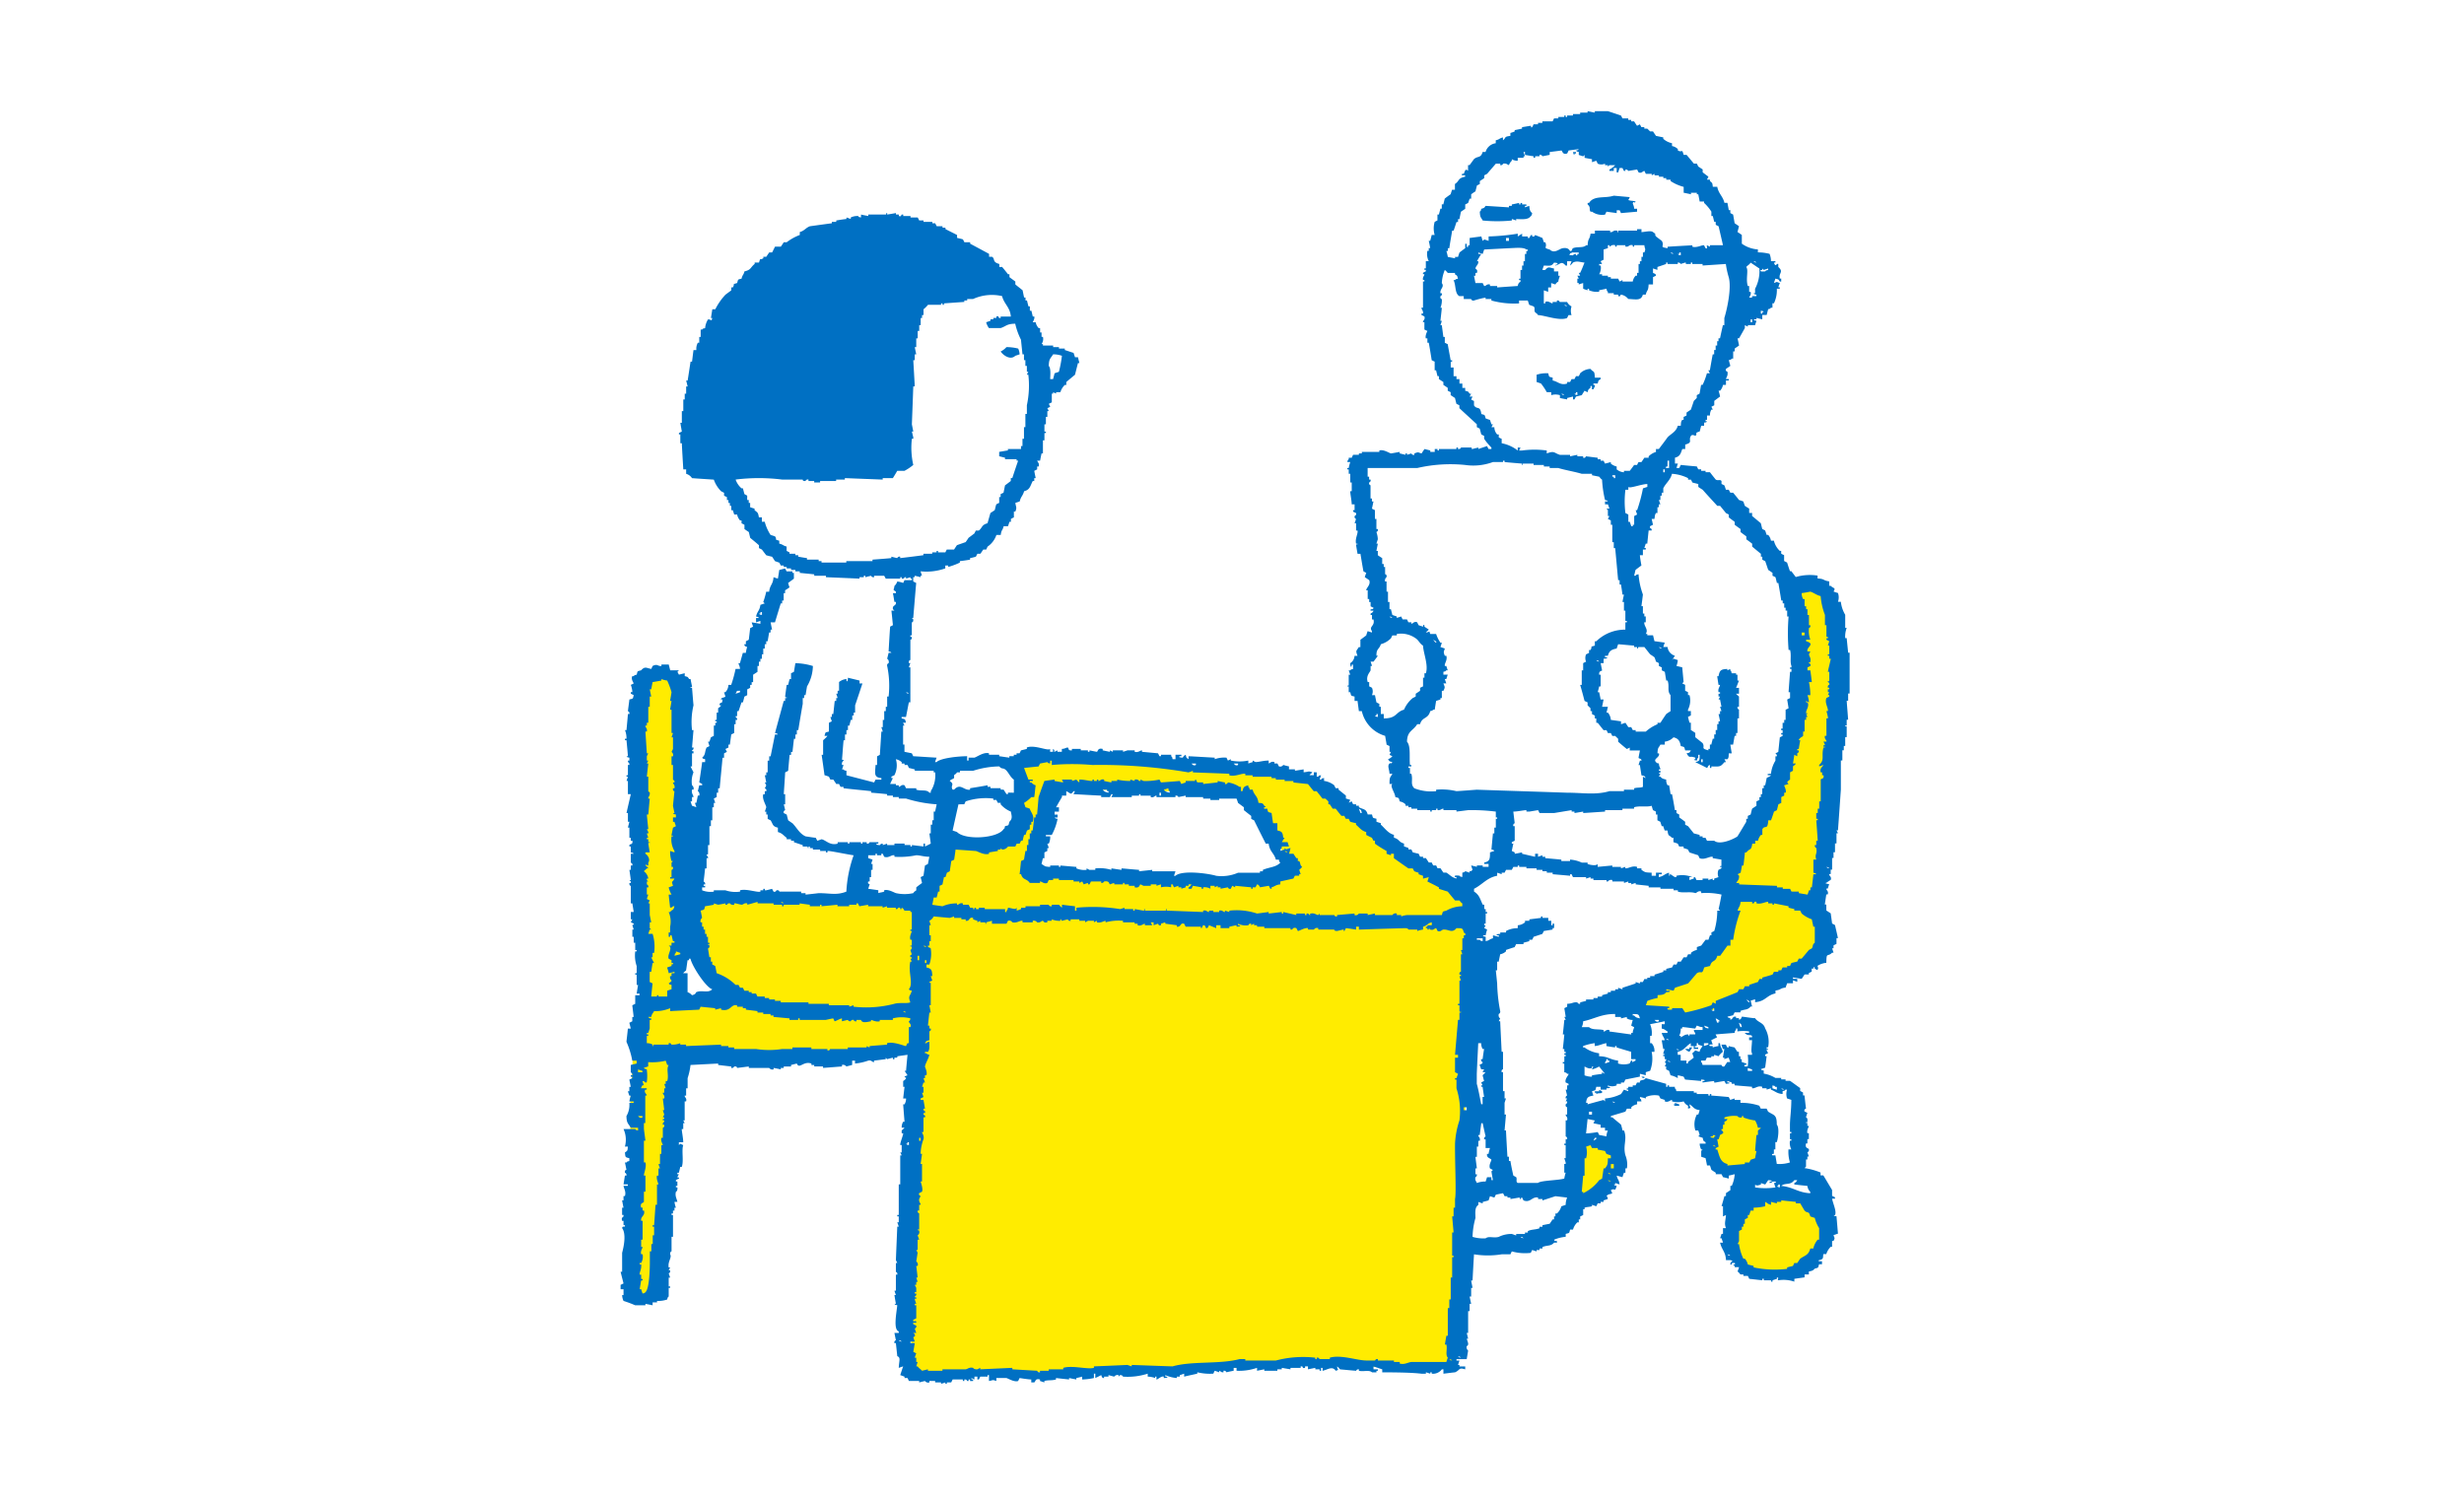<?xml version="1.0" encoding="UTF-8"?> <svg xmlns="http://www.w3.org/2000/svg" width="266" height="162" viewBox="0 0 266 162"><g id="Group_2977" data-name="Group 2977" transform="translate(-378 -1607)"><rect id="Rectangle_1302" data-name="Rectangle 1302" width="266" height="162" transform="translate(378 1607)" fill="#fff"></rect><g id="Group_2044" data-name="Group 2044" transform="translate(-1.807 -0.175)"><path id="Path_1618" data-name="Path 1618" d="M275.336,863.377c1.066-.028,1.632.652,2.378,1.274.53.434,1.634,1.9.716,2.48a2.358,2.358,0,0,1-1.4.072,7.422,7.422,0,0,1-1.36-.286c-.6-.266-.448-1.512-.33-2.1a8.444,8.444,0,0,1,.246-1.274" transform="translate(275.269 863.506)" fill="#fff" fill-rule="evenodd"></path><path id="Path_1619" data-name="Path 1619" d="M275.732,864.981a4.6,4.6,0,0,1,1.318.174,4.078,4.078,0,0,1,1.358.474,3.246,3.246,0,0,1,1.148,2.354c-.008,1.134-1.052,2.188-1.844,2.9a4.047,4.047,0,0,1-2.962.678,8.9,8.9,0,0,1,.2-1.644,19.63,19.63,0,0,1,.284-1.944,7.847,7.847,0,0,0,.3-2.538" transform="translate(274.79 865.111)" fill="#ffec00" fill-rule="evenodd"></path><path id="Path_1620" data-name="Path 1620" d="M283.419,863.521c-.5-.018-.934,1.176-1.078,1.606a2.8,2.8,0,0,0-.114,1.354,11.1,11.1,0,0,0,.418,1.626,3.634,3.634,0,0,0,.556,1.262c.578.684,1.66.528,2.476.454A2.683,2.683,0,0,0,288.3,867.8c.282-1.01.762-2.684-.124-3.492-1.222-1.116-2.846-1.11-4.386-1.11" transform="translate(282.237 863.322)" fill="#ffec00" fill-rule="evenodd"></path><path id="Path_1621" data-name="Path 1621" d="M287.146,866.9a7.1,7.1,0,0,0-1.874.458,1.617,1.617,0,0,0-1.044.97c-.178.352-.6.766-.332,1.18.3.474,1.144.324,1.6.266a31.953,31.953,0,0,1,4.064-.2,5.2,5.2,0,0,1,1.64.154,2.221,2.221,0,0,0,1.038.252,1.355,1.355,0,0,0-.312-1.144,7.252,7.252,0,0,0-1.006-1.226c-1.22-.956-3-.954-4.474-.954" transform="translate(283.854 866.778)" fill="#fff" fill-rule="evenodd"></path><path id="Path_1622" data-name="Path 1622" d="M284.427,870a18.755,18.755,0,0,0,1.792-1.278,4.8,4.8,0,0,1,1.584-.626,3.443,3.443,0,0,1,2.078.184,5.112,5.112,0,0,1,2.734,1.966,4.345,4.345,0,0,1,.57,1.344,5.914,5.914,0,0,1-.05,1.66,5.116,5.116,0,0,1-2.294,3.062,6.5,6.5,0,0,1-3.786.4,3.449,3.449,0,0,1-2.448-.726,5.07,5.07,0,0,1-1.328-3.58,4.458,4.458,0,0,1,1.85-3.436" transform="translate(283.322 868.151)" fill="#ffec00" fill-rule="evenodd"></path><path id="Path_1623" data-name="Path 1623" d="M275.3,865.841l-.152,3.3,2.125.4,5.368-3.27,10.024,2.559,2.707.926.129,5.489h3.578l-.527-1.2-.059-6.846-4.289-1.852.277-1.3.156-3.948-2.93-.586-6.477,2.221-.094-2.648-2.867-.959-.894,3.576-6.227-1.264v2.867l4.809,1.543-4.809,1.109" transform="translate(275.19 858.259)" fill="#fff" fill-rule="evenodd"></path><path id="Path_1624" data-name="Path 1624" d="M265.4,861.713l.309,2.373-1.543,1.973-.617,2.375-.215,3.147,2.559,3.178,1.266,1.231,1.235,5.891,2.8,1.043,7.524.129v5.243l-4.254,3.238,1.016,2.156-.09,14.345-.742,18.747-.246,4.012H278.3l4.5-.5,2.713-2.528,1.223-.8V905.443l7.6-2.4,6.907-4.317,1.8-3.336.789-6.842,1.543-1.912,5.059-10.979.617-7.586-.742-7.587-3.577-6.045-6.291-6.477-2.715-1.016-.523-.432-.277-1.789,4.039-5.334,2.715-8.3,1.727-1.727,1.85-.987.555-2.529.123-1.018-3.238-1.635-1.016-.523-2.992-7-7.712-3.825-9.4-.926-5.739,2-3.268,3.887-2.651,5.151-.773,7.956.895,4.594,2.438,4.536,3.113,4.223.8,1.605-1.016.494-13.661.492-.527.924,1.543,9.655Z" transform="translate(263.222 811.039)" fill="#fff" fill-rule="evenodd"></path><path id="Path_1625" data-name="Path 1625" d="M227.832,880.589l-.594,4.873,17.986-.371.742-5h7.77l11.165,4.321,28.928-.31.924-2.959-6.045-8.391h-2.158l-21.464-.924-2.9-.492-1.191-.74-2.324-.215-3.576.832-2.838-.434-3.145-1.2.277-6.229L250.9,849.9l3.639-1.449,3.578-1.44,3.535-4.811,2.387-4.481.777-7.071,2.059-.988.9-2.262-.533-1.153L265.268,826l-1.317-.945-3.332-6.25-10.2.781-19.49,19.738.752,1.908,5.705,7.528-.494,2.651-6.2,13.354-2.469,10.639Z" transform="translate(227.273 818.931)" fill="#fff" fill-rule="evenodd"></path><path id="Path_1626" data-name="Path 1626" d="M224.852,875.938a19.8,19.8,0,0,0-.658,5.593c0,1.82-.244,3.536-.244,5.344V904.56c0,.6-.248,1.88.09,2.368a1.846,1.846,0,0,0,2.132.192c.7-.516.582-2,.82-2.848a19.939,19.939,0,0,0,.652-3.35c.236-2.19-.046-4.5.462-6.562a26.685,26.685,0,0,0,.7-6.339,33.092,33.092,0,0,1,.16-3.452c.074-.662.116-2.51.51-3.014.552-.71,2.112-.354,2.868-.354h12.521a33.705,33.705,0,0,0,6.537-.162c.808-.164,1.756-.18,2.57-.432,1.3-.4.97-1.426.986-2.692a9.851,9.851,0,0,0,.08-1.156c-.1-.714-.044-.58-.806-.658a27.36,27.36,0,0,0-3.058.084c-2.082.02-4.214.086-6.27-.084-2.394-.2-4.746-.608-7.137-.928a48.951,48.951,0,0,0-6.676-.388c-.594,0-1.2.016-1.782-.01-.056-.982-.092-1.958-.094-2.954,0-1.21.392-2.322.338-3.524-.074-1.612.01-3.25.034-4.862.052-3.27.122-6.538.122-9.807v-5.582c0-1.774.428-4.14-.078-5.825-.472-1.562-3.06-3.358-4.166-1.5-.92,1.548-.53,4.406-.78,6.188a39.81,39.81,0,0,0-.14,7.062c.1,2.232.086,4.438.4,6.627a53.1,53.1,0,0,1,.32,7.361c0,1.2.16,2.29.246,3.456a14.432,14.432,0,0,1,.248,2.55" transform="translate(223.896 840.054)" fill="#ffec00" fill-rule="evenodd"></path><path id="Path_1627" data-name="Path 1627" d="M308.29,857.653l-14.4-11.259-27.238-1.974-4.672-.072.97,3.218-.83,1.11.738,2.406-2.59,2.866-5.362.466-3.336,5.734-6.661-.46-16.471-.082-1.2,4.71,2.96,5.176,8.881,2.406,12.493-.55-.738,39.689,26.184-.366,17.025-.556,15.087.368,1.012-2.676.558-23.04.084-18.043.842-5.742Zm-19.709,0-24.518-.742,1.854-9.067,21.466.464L292,856.357Z" transform="translate(227.273 844.474)" fill="#ffec00" fill-rule="evenodd"></path><path id="Path_1628" data-name="Path 1628" d="M295.918,835.225l3.188.141,1.389,3.748-1.8,26.512-.271,4.578.965,3.326-1.8,2.5L284.952,882l-7.639-1.391,7.639-3.463,4.16-6.391.977-7.493,4.446-7.36,2.629-13.321-.969-4.438" transform="translate(277.355 835.35)" fill="#ffec00" fill-rule="evenodd"></path><path id="Path_1629" data-name="Path 1629" d="M336.889,812.993v.3a1.239,1.239,0,0,1,.628.324v.148c.482.3.418-.278.628.48h.316c.266.312.52.626.788.944h.318c.048.1.106.21.156.314.148.1.314.208.474.314v.312c.2.156.418.324.624.472-.046.1-.11.208-.156.316h.318v.146c.248.258.252.128.31.628h.478c.14.758.608,1.012.776,1.734h.322c.054.264.1.528.148.788h.168v.312a2.929,2.929,0,0,0,.3.162c.056.314.112.636.164.94.156.1.308.212.47.322l-.162.626c.162.1.322.21.468.318v.94a3.353,3.353,0,0,0,1.734.622v.32a4.822,4.822,0,0,1,1.264.158,2.168,2.168,0,0,1,.148.788h.48v.15h-.16c.064.224.192.422.314.152h.156v.324c.624.564.018.614.166,1.258h.15v.314h-.15c-.178-.27-.108-.214-.476-.314-.054.154-.11.314-.16.47.488-.15.148-.142.636,0-.058.156-.112.316-.166.472h.166v.148h-.322a3.311,3.311,0,0,1-.314,1.578h-.16v.472h-.16c-.176.18,0,.068-.3.166-.06.2-.11.412-.162.624h-.476v.468c-.206-.048-.416-.108-.628-.152v.152H345.7c.176.184,0,.068.308.154-.052.158-.108.316-.146.472h-.788v.16a3.208,3.208,0,0,1-.322-.16v.316c-.21.372-.412.738-.626,1.106h-.162c.056.264.114.516.162.78l-.47.322v.312h-.164v.778h-.154c-.174.186,0,.066-.318.164.054.21.112.418.168.618-.168.116-.316.222-.476.324-.094.262.152.286.16.312.082.406-.11.57-.16.788h.308v.156h-.308v.474h-.32a1.294,1.294,0,0,1-.312.626h-.162c.062.214.118.42.162.628-.21.156-.42.312-.63.472v.472c-.106.06-.2.106-.31.162.042.1.106.214.156.308h-.156a1.153,1.153,0,0,0-.154.636h-.318v.47h-.156v.152h.156c-.176.218,0,.062-.316.156v.328h-.312c-.056.2-.106.414-.166.624-.644.18-.17.194-.464.47,0,0-.348-.2-.478,0-.318.506.268.7-.618.942V846H338c-.188.492-.23.8-.794.94v.63h.314c-.05.148-.1.312-.148.48h.3c.06-.114.1-.218.166-.332.57.07,1.144.114,1.73.164.048.11.106.21.156.312h.314v.16h.472v.154h.474c.2.264.412.53.624.792.252.152.462-.046.624.152v.324c.11.048.214.1.316.152l.162.47h.308c.054.114.112.21.168.32h.3c.222.266.432.516.634.786.16.046.306.1.468.158.054.158.11.314.158.47.158.106.322.21.474.3v.474h.316v.324c.32.254.624.524.942.782.05.206.106.42.152.62.114.054.22.114.314.166.058.158.112.314.162.474h.162a1.231,1.231,0,0,1,.3.626h.32a2.215,2.215,0,0,0,.636,1.1h.15v.3a1.739,1.739,0,0,0,.316.158v.636c.1.05.2.112.32.16.1.312.2.624.312.94h.15c.164.216.312.418.478.63a5.376,5.376,0,0,1,2.352-.154v.31c.806.042.546.214,1.256.312v.48h.166c.262.306.592.168.3.618.16.062.32.114.48.16a1.409,1.409,0,0,1,0,.95h.312a3.49,3.49,0,0,0,.47,1.4v1.414h.16a2.642,2.642,0,0,0-.16,1.106h.16c.048.524.106,1.048.156,1.572h.16v4.408h-.16v.778h-.156c.048.688.106,1.36.156,2.048h-.156v.618h-.16c-.034.228.11-.052.16.166v1.1h-.16v.946h-.152v.47h-.156v1.1h-.162v3.14q-.15,2.211-.312,4.406h-.16c.056.1.11.2.16.314h-.16v1.1h-.16v.948h-.16v.622h-.152v1.26h-.15v.474h-.166c-.036.19.3.276.166.632-.166.094-.32.206-.476.314-.306.042.31.152.31.152-.06.154-.1.32-.154.474h-.156c0,.208.266.252.156.626h-.156c-.056.36-.11.742-.16,1.092h.16v.64c.156.1.31.206.476.312.052.37.1.734.15,1.1.112.054.208.106.312.168.106.468.216.932.32,1.406h-.16v.626c-.1.054-.214.1-.32.162v.31h-.152c.05.164.112.312.152.476h-.152c-.52.52-.606-.128-.626,1.094a2.121,2.121,0,0,0-.946.324c.088.438.114.008,0,.468-.1-.052-.214-.112-.308-.164v-.148c-.208-.084-.038.066-.16.148h-.164v.322a3.422,3.422,0,0,1-.308.15v.156H351.2c-.1.158-.212.322-.314.474-.314-.046-.626-.1-.94-.152v.152h.464v.322c-.15-.054-.316-.114-.464-.158v.312h-.626c-.054.158-.12.314-.168.466-.676.082-.418.23-1.094.32v.312c-.97.2-1.078.868-2.2.946v-.314c-.162.052-.32.1-.48.156.052.21.1.422.16.626h-.16c-.342.4-.578.266-1.1.474v.158h-.63c-.052.1-.108.208-.164.312-.208.052-.418.1-.62.158.178.172,0,.058.316.156v.164c.32-.032.184-.394.624-.32v.156h.314v.164c.272-.022.288-.312.306-.32.1-.024,1.04.156,1.43.156.312.476.912.462,1.088,1.1a2.986,2.986,0,0,1,.324,2.04h-.162v.168h.162c-.024.216-.126-.062-.162.15a3.3,3.3,0,0,0,.162.314c-.11.06-.212.11-.324.162v.16h.162c-.05.418-.1.828-.162,1.254-.152.046-.314.1-.466.158.184.18,0,.06.314.156v.322a3.607,3.607,0,0,1,1.26.47h.626v.152h.468v.158h.48c.37.252.728.524,1.1.784v.312c.1.05.208.108.308.164v.312h.158c.05.47.1.942.164,1.412-.012.038-.232.054-.164.322a3.023,3.023,0,0,1,.312.156c-.054.156-.1.314-.148.462.06.128.19,0,.148.472-.018.222-.168-.066-.148.15h.148v.322h.16c.018.094-.248.426-.16.782h.16v.64h-.16v.47h-.148c-.142.552.26.484.308.628a.26.26,0,0,1-.16.324c.054.148.11.314.16.462h-.16v.316h-.148v.776l-.164.156a7.23,7.23,0,0,1,1.734.478v.308h.3c.32.528.63,1.056.946,1.58v.634c.112.052.208.1.312.15v.156h-.312c.094.564.676,1.716.152,1.884h.32q.084.957.16,1.886c-.16.05-.32.114-.48.16.106.344.184.282,0,.626h-.152v.636h-.15a1.9,1.9,0,0,0-.476.784h-.32c-.056.434.024.482-.3.626,0,0-.34.032-.16.152h.316v.322h-.316c-.122.436-.056.352-.47.472-.186.218-.294.238-.632.312v.316H351.2v.314c-.364.054-.732.1-1.106.158v.306a3.583,3.583,0,0,0-1.726-.148c-.2-.126.182-.236-.156-.316v.158c-.154.052-.314.106-.474.158v.148h-.16v-.148h-.78v-.158h-.162v.158c-.47-.052-.936-.106-1.41-.158-.05-.1-.1-.21-.152-.316h-.48v-.156h-.308c-.072-.046-.152-.216-.322-.316.056-.156.114-.312.162-.47h-.47V934.2c-.176-.15-.03.032-.164-.158h.164c.156-.262-.234-.134-.318-.158v.158h-.15a.35.35,0,0,1,.15-.322c.21-.066-.15-.152-.15-.152h-.476c-.032-.914-.454-1.09-.632-1.882h.312c-.048-.164-.106-.32-.158-.478h-.154c.056-.158.1-.312.154-.472h.158v-.62h.32c-.2-.516-.046-.754,0-1.42a2.5,2.5,0,0,1-.32.154v-1.1h-.158c.11-.366.214-.726.316-1.094h.162v-.322c.16-.1.308-.21.476-.312v-.474h.15a3.631,3.631,0,0,0,.318-1.254c-.21.05-.422.106-.636.148v.322c-.212-.052-.41-.106-.628-.156-.048-.106-.106-.208-.158-.314h-.624v-.16c-.16-.1-.314-.206-.47-.312-.054-.166-.1-.322-.154-.47h-.318c-.05-.272-.106-.53-.156-.788-.16-.054-.312-.1-.472-.156v-.63l.16-.156h-.16a1.441,1.441,0,0,1-.166-.628h.638v-.156c-.274-.172-.22-.106-.312-.474-.16-.05-.326-.108-.474-.16l.148-.152c-.042-.168-.1-.316-.148-.48h-.316a2.259,2.259,0,0,1,.16-1.72h.156c.05-.156.106-.312.148-.478-.668-.084-.646-.358-1.092-.626.018.5.308.3-.16.47V916.9a1.024,1.024,0,0,1-.474-.468,2.374,2.374,0,0,1-1.256,0v-.156c-.17-.008-.42.312-.778.156v-.156c-.16-.056-.324-.106-.474-.158-.054-.1-.108-.212-.164-.312a2.369,2.369,0,0,0-1.414.156v.156a4.269,4.269,0,0,0-.632-.156v.156c.19.178.066,0,.164.314h-.472v.316a1.177,1.177,0,0,0-.628.312v.158h-.474a3.226,3.226,0,0,0-.16.322l-1.57.47v.148h.16c.31.272.632.524.936.786.064.214.114.424.162.628h.16c.374.966-.146,1.594.152,2.688a2.62,2.62,0,0,1,.16,1.4h-.16v.478H331.7c-.058.16-.112.308-.16.474-.208-.052-.412-.106-.626-.166.12.512.23.352.316.95-.156-.046-.316-.1-.478-.156v.156h-.15c.18.172,0,.06.312.156-.21.758-.192.16-.632.474.054.1.108.214.16.312-.242.18-.356.016-.628.322.182.174.056,0,.15.306a4.161,4.161,0,0,1-.464.15v.164h-.316v.16h-.318c-.05.11-.1.206-.154.314-.154-.054-.31-.108-.462-.154v.154c-.372.1-.524.056-.8.156v.164h-.15v.622a2.029,2.029,0,0,1-.324.154v.324h-.152v.314h-.152a1.7,1.7,0,0,0-.472.784h-.314c-.114.428-.042.344-.474.464v.314a4.219,4.219,0,0,0-1.256.316c.136.268.016.062.312.156v.164h-.312c-.368.412-.726.242-1.254.472v.156h-.316v.16h-.314v.154c-.158-.052-.322-.1-.476-.154-.05.1-.108.2-.152.31a5.228,5.228,0,0,1-2.046-.156,2.508,2.508,0,0,0-.152.314H318.5a9.342,9.342,0,0,1-2.988,0c-.056.942-.11,1.884-.156,2.83h-.15c.044.26.1.53.15.792h-.15v.938h-.168c.056.258.106.52.168.788h-.168v.784h-.16v2.358h-.152c.056.2.106.422.152.62h-.152c.056.172.106.32.152.48.032.3-.152.314-.152.314a.463.463,0,0,0,.152.484c-.046.3-.1.61-.152.93h-1.106v.152h.322c-.052.16-.106.328-.156.476h.156v.156h.62v.318c-.75-.234-.534.088-1.1.32-.414.042-.84.1-1.25.15v-.47h-.168a1.208,1.208,0,0,1-1.092.47v-.15h-.162v.15c-.156-.052-.3-.108-.472-.15v.15h-.468c-1-.116-2.392-.142-4.244-.15v-.32l-.944-.318v.318h.472v.156h-.154v.164H304.5c-.314-.286-.882-.046-1.414-.164v-.156a.256.256,0,0,0-.3.156c-.586-.048-1.162-.106-1.736-.156a1.407,1.407,0,0,0-.316-.318c.028.492.312.3-.148.474-.364-.544-.836-.134-1.42,0V945.2H299v.314h-.15v-.156h-.468V945.2c-.268.052-.53.106-.792.158v-.318h-.316v.16c-.306.082-.208-.084-.314-.16h-.16v.16h-1.1v.158c-.316-.052-.63-.106-.94-.158v.158h-.476v.156h-1.41v-.156c-.264.05-.522.108-.784.156V945.2a6,6,0,0,1-2.212.314V945.2h-.312v.314c-.26.05-.52.1-.778.164a.279.279,0,0,0-.32-.164v.164h-.16c-.108-.06-.2-.114-.308-.164v.164c-.162-.06-.316-.114-.482-.164-.042.1-.1.206-.148.314a5.879,5.879,0,0,1-1.73-.15v.15c-.476.108-.948.2-1.418.32v-.32c-.156.052-.3.108-.468.156v.164h-.32v.15a3.824,3.824,0,0,1-1.246-.314v.164h.148c.3.134-.316.15-.316.15v-.15c-.242-.108-.708.362-.786.306v-.306h-.146v.15a2.356,2.356,0,0,0-.8-.15v-.32a7.105,7.105,0,0,1-2.672.32s-.03-.18-.312-.164l-.164.164v-.164a.442.442,0,0,0-.47.164c-.206-.048-.416-.116-.62-.164v.164h-.474v.15c-.276.036-.272-.314-.312-.314-.214.116-.428.216-.634.314v-.47h-.15v.47a6.422,6.422,0,0,1-1.27.156v-.306c-.2.052-.41.108-.626.15v.156c-.256-.05-.524-.1-.784-.156v.156c-.472-.05-.95-.1-1.414-.156v.156c-.46.138-.856.04-1.256.164v.154c-.162-.056-.312-.106-.47-.154v-.164c-.562-.136-.452.234-.63.318h-.312v-.318c-.314,0-1.26-.156-1.26-.156-.048.106-.11.212-.154.32-.414.146-1.04-.254-1.268-.32h-1.09v.32c-.5-.164-.24-.09-.794,0v-.634H263v.164h-.788c-.046.108-.1.21-.152.306H261.9v-.306h-.32v.306c-.1-.05-.208-.1-.318-.156v.156h.174v.164h-.328v-.164h-.158v.164H260.8c-.09-.042.036-.18-.308-.164v.164h-.162v-.164h-1.1c-.05.106-.106.212-.156.318h-.47v.156h-.158v-.156c-.158.058-.314.1-.47.156v-.156h-.636v-.154h-.622v.154a.419.419,0,0,1-.474-.154c-.206.048-.416.1-.626.154v-.154H254.51c-.052-.108-.106-.214-.152-.32h-.322v-.15c-.148-.048-.308-.116-.464-.164.1-.306.2-.626.316-.944-.16.048-.316.108-.476.16.032-.792.236-1.1-.16-1.264-.048-.466-.1-.936-.15-1.408h-.158a.24.24,0,0,1,.158-.308c-.054-.268-.11-.532-.158-.792h.468v-.164c-.608-.18-.25-1.958-.16-2.822-.308-.092-.14.016-.308-.156h.158c-.054-.316-.11-.628-.158-.948h.158c-.054-.158-.11-.314-.158-.47h.158v-1.73h.15c.05-.262-.14-.266-.15-.316v-.942h.15c-.048-.1-.1-.206-.15-.316.048-1.2.1-2.41.15-3.61h.16c-.046-.156-.11-.312-.16-.47h.16v-.638h-.16v-.154h.16v-3.3h.16v-3.132h.156c-.056-.114-.1-.228-.156-.314h.156v-.8h-.156c-.036-.228.342-1.1.316-1.266h-.16v-.312a1.932,1.932,0,0,0,.308-.3h-.308a1.2,1.2,0,0,1,.16-.638h.148c-.054-.62-.1-1.256-.148-1.882h.148a1.244,1.244,0,0,0,.166-.63h-.314c.052-.422.094-.838.148-1.258h-.148v-.626s.258-.146.314-.31c-.064-.214-.118.054-.166-.164.11-.05.208-.106.322-.148-.114-.158-.212-.33-.322-.48h.166c.042-.576.1-1.15.156-1.728-.376.054-.734.1-1.106.16v.148h-.308v.164h-.164v-.164c-.208.054-.416.1-.626.164l-.148-.164v.164c-.428.052-.844.106-1.264.156v.156c-.19.04-.266-.25-.628-.156a5.881,5.881,0,0,1-1.424.314v-.314h-.308v.466c-.208.058-.42.112-.626.164a.448.448,0,0,0-.474-.164v.164c-.674.05-1.362.106-2.042.156v-.156h-.952V912.5h-.306v-.152c-.866-.314-1.3.654-1.574,0-.206.046-.422.106-.626.152v.164h-.788v.156h-.316v.158c-.25-.054-.516-.112-.782-.158v.158a.43.43,0,0,1-.472-.158h-2.2v-.156c-.418.05-.844.106-1.262.156,0,0,.012-.2-.316-.156a.276.276,0,0,1-.316.156v-.156c-.468-.052-.938-.106-1.414-.164v-.152c-.994.046-1.988.106-2.984.152a7.061,7.061,0,0,1-.314,1.426v1.094h-.16v.788H230.3c-.014.208.256.25.154.626H230.3v2.05h-.154c.058.1.108.2.154.3h-.154v.636h-.158c-.024.106.158,1.02.158,1.422h-.47v.312l.15-.156a3.133,3.133,0,0,0,.32.156c-.2.576.076,1.718-.158,2.35h-.162c-.05.216-.1.428-.15.634h-.162v.16h.162c-.058.106-.116.208-.162.314.09.112.242-.052.162.156-.116.05-.214.1-.32.16v.154h.158v.47h-.158v.16h.158c.054.408-.158.478-.158.478-.124.47.1.752.158,1.09H229.2a2.8,2.8,0,0,0,.156.63H229.2v.314h-.16v.312h-.156v.16h.156v2.354h-.156v1.578s-.152-.028-.152.314c.222.33-.278.778-.156,1.414h.156c-.05.1-.11.21-.156.314h.156c.036.3-.156.324-.156.324.046.148.106.3.156.462h-.156v.948h.156v.16h-.156v.938s-.112.018-.16.316a2.96,2.96,0,0,1-1.1.156v.16h-.476v.312c-.254-.058-.524-.108-.778-.156v.156h-1.1a13.287,13.287,0,0,0-1.262-.472,1.641,1.641,0,0,1-.152-.632h.152v-.63h-.316v-.472c.1-.044.208-.1.316-.156-.108-.418-.214-.828-.316-1.258h.164V932.78c.2-.734.45-2.064,0-2.668.044-.33.364.014.3-.314h-.15v-.472h-.152c-.108-.38.082-.356.152-.48v-.154h-.152v-.786h.152c-.054-.264-.108-.522-.152-.794h.152v-.456h.15c.148-.47-.094-.78-.15-1.108h.468v-.156H223.7c.048-.314.1-.628.15-.95h.164a.264.264,0,0,0-.164-.308c-.05-.312.164-.312.164-.312-.052-.266-.1-.526-.164-.794h.164c.18-.178,0-.058.312-.16v-.3c-.476-.118-.414-.1-.476-.618.3-.212.276-.172.318-.64h-.318a2.8,2.8,0,0,0-.15-1.89h1.262c.176.18,0,.066.306.156v-.3h-.788c-.272-.482-.448-.458-.466-1.258a2.374,2.374,0,0,0,.312-1.422h.468v-.156h-.468a5.037,5.037,0,0,1,.154-.626h-.154c-.05-.164-.11-.312-.158-.476h.158v-.47h.154c-.046-.264-.1-.522-.154-.784.108-.052.206-.106.32-.152v-.164h-.166v-.148h.166c.052-.278-.16-.27-.166-.33V912.5c.218-.046.424-.106.638-.152v-.314h-.472a8.976,8.976,0,0,0-.632-2.038c.05-.476.112-.954.154-1.424h.312c-.046-.2-.1-.42-.154-.632.108-.04.206-.1.32-.156v-.468h.148c-.048-.422-.1-.836-.148-1.258.1-.048.2-.106.316-.156v-.932h.462v-.17h-.306c.044-.312.1-.632.15-.94h-.15v-1.108h-.156v-.156h.156v-.776a3.558,3.558,0,0,1-.156-1.582h.156v-.148h-.156V899.3H224.8v-.638h-.148v-.778h.148c-.048-.156-.1-.312-.148-.468.086-.144.222.04.148-.168a3.325,3.325,0,0,0-.314-.15c.052-.112.116-.214.166-.32h-.166v-.792h.314c-.048-.316-.1-.622-.148-.934h-.166v-1.892s-.178.014-.154-.306h.154v-.162l-.154-.152h.154c-.046-.366-.1-.742-.154-1.106h.154v-.468h.166c.052-.262-.16-.276-.166-.314V889.7h.314c-.176-.178,0-.056-.314-.148v-.636h-.154v-.156c.068-.15.406-.008.32-.47h-.166v-.318h-.154v-1.1h-.158c.048-.21.108-.412.158-.63h-.158V885.3h-.154c.154-.684.312-1.36.466-2.038h-.312v-1.424h-.154c.05-.15.112-.316.154-.464h-.154v-.156h.154v-1.108h.158v-.156a.347.347,0,0,1-.158-.314h.158v-.312c-.312-.092-.132.024-.312-.156h.154c-.042-.578-.1-1.156-.154-1.732h-.164v-.16h.164a2.431,2.431,0,0,0-.164-.934h.164c.05-.58.112-1.158.154-1.734h.158c.044-.26-.15-.284-.158-.314.048-.416.108-.838.158-1.256.438-.118.358-.042.468-.47-.1-.052-.2-.1-.314-.156v-.166h.166a2.51,2.51,0,0,0-.166-.786,2.113,2.113,0,0,0,.314-.16c-.048-.11-.322-.5-.148-.782h.148c.186-.182,0-.062.324-.16.106-.43.044-.346.472-.468.424-.472.586-.238,1.1-.15.048-.1.094-.218.148-.322.55-.274.566.074.948,0v-.15h.79c.046.2.106.414.156.622h.944l-.162.16a3.008,3.008,0,0,0,.162.308c.2-.05.416-.1.624-.156v.316c.374.1.292.052.478.314h.15c.054.27.1.522.16.788,0,.222-.168-.066-.16.156h.16c.056.636.1,1.262.16,1.892a7.751,7.751,0,0,0-.16,2.674h.16c-.056.622-.1,1.248-.16,1.882h.16a.266.266,0,0,1-.16.312c-.04.226.116-.056.16.156v.16h-.16v1.412h-.16c.1.216.216.426.32.638a2.582,2.582,0,0,0-.16,1.4.443.443,0,0,1,.16.472h-.16c-.09.4.16.6.16.8h-.16v.468h-.16c.054.156.1.314.16.47.16.046.314.1.468.158-.054-.158-.106-.314-.154-.472h.154c.058-.262.11-.52.158-.784h.154a.416.416,0,0,0-.154-.48c.05-.2.1-.412.154-.63h.314v-.144c-.1-.056-.2-.11-.314-.168.11-.734.216-1.458.314-2.192h.32v-.312c-.32-.1-.138.016-.32-.164.408-.368.242-.6.48-1.1a2.991,2.991,0,0,0,.308-.158c-.052-.156-.1-.312-.152-.476h.152c.056-.154.106-.314.158-.47.1-.05.206-.1.314-.156v-1.108h.158v-.306h.154V875.4H233.6v-.156h.154v-.786h.158v-.472c.024-.038.246-.122.316-.312h-.152v-.164c.164-.236.27.08.312-.466h-.16c-.07-.2.418-.206.47-.322-.052-.148-.094-.3-.15-.47h.15a1.174,1.174,0,0,0,.324-.786h.3a13.718,13.718,0,0,0,.472-1.72h.478c-.02-.358-.132-.412-.162-.628h.162c.1-.374.21-.742.308-1.108h.324a2.99,2.99,0,0,1,.144-.63c0-.026-.338-.042-.3-.3h.16v-.32c.1-.056.206-.106.312-.166.056-.412.1-.83.152-1.258.1-.042.2-.1.318-.154-.052-.154-.114-.31-.156-.466.312.048.628.1.94.156v-.316c-.16.056-.312.108-.468.16v-.472h.308c-.172-.18,0-.066-.308-.156.128-.582.386-.614.468-1.258.164-.056.31-.112.472-.16l-.162-.152a8.636,8.636,0,0,0,.32-1.11h.316c.082-.762.414-.738.472-1.566.156.05.308.1.468.156.064-.31.1-.622.154-.942.222-.054.432-.106.628-.16.048.106.11.212.166.316h.624v.164h.16v.622c-.212.166-.422.312-.626.47.048.162.1.322.154.474-.154.1-.312.216-.478.314v.312h-.152v.794h-.166v.308h-.15q-.315,1.014-.626,2.046h-.474c.054.27.108.524.158.786h-.158v.308h-.154c-.056.316-.106.632-.164.95h-.152v.32h-.158v.464h-.162v.628h-.146v.478h-.164v.316h-.16v.462h-.152v.632c-.156.1-.316.212-.472.308v.8h-.156v.3h-.162v.316c-.1.052-.206.114-.32.164v.628a2.875,2.875,0,0,1-.3.148c-.054.212-.106.42-.164.632h-.15c-.112.32-.21.632-.32.946h-.156v.472c-.062.216-.152-.068-.16.16,0,0,.212.14.16.312h-.16v.468h-.156v.948c-.1.052-.206.1-.316.162-.05.352-.1.722-.15,1.094h-.154v.314c-.114.056-.212.1-.324.156.054.1.112.21.16.312-.106.054-.212.108-.31.16v.472h-.16c-.1,1.1-.214,2.194-.312,3.3h-.164v.478h-.158v.474c-.1.04-.2.1-.312.164.054.148.11.3.158.46h-.158v.472h-.16v1.406h-.154v.634h-.158v2.044h-.152v.94c-.05.22-.156-.056-.156.16,0,0,.194.142.156.314h-.156v1.1h-.16c-.048.472-.1.95-.16,1.42a.26.26,0,0,1,.16.314h-.16v.154h.16v.166h-.32v.312a2.431,2.431,0,0,0,1.26.144v-.144H234.7a3.408,3.408,0,0,0,1.578.144v-.144c.67-.2,1.842.254,2.2.144v-.144h.31v-.158h.162v.158h.158c.21-.054.422-.106.628-.158.05.1.11.208.16.3a.222.222,0,0,0,.308-.144c.336-.046.314.144.314.144h2.356v.166h.476v.158c.468-.048.938-.1,1.422-.158,1.25,0,1.914.25,2.984-.166a13.792,13.792,0,0,1,.784-3.922c-.774-.114-1.9-.358-2.672-.464h-.152v.156h-.164V889.4h-.628v-.156h-.782v-.158h-.324v-.166h-.148v.166c-.216-.056.048-.1-.16-.166h-.466v-.156c-.324-.106-.636-.212-.948-.314v-.156h-.314v-.162h-.47v-.156c-.346-.252-.47-.492-.948-.624v-.472c-.6-.144-.5-.344-.786-.794a3.38,3.38,0,0,1-.318-.158v-.462h-.152v-.316h-.158c.064-.156.106-.312.158-.47-.008-.234-.486-.892-.32-1.412h.162v-.324h.158c.082-.256-.154-.286-.158-.312a2.476,2.476,0,0,0,.158-.318c-.052-.1-.094-.2-.158-.312h.158c-.052-.262-.094-.516-.158-.778h.158v-.312h.152v-1.266h.164v-.468h.154c.158-.788.318-1.578.474-2.352h.312c-.178-.186,0-.068-.312-.162.312-1.146.626-2.306.942-3.464h.152v-.308h.166c.052-.214-.1.05-.166-.166.048-.408.11-.826.166-1.256h.158c.048-.21.1-.41.154-.628h.158v-.63l.314-.152c.05-.31.106-.632.156-.938a6.927,6.927,0,0,1,1.89.306,4.415,4.415,0,0,1-.632,2.2c-.056.32-.106.626-.16.948H243.2v.314h-.154v.622c-.17.948-.324,1.89-.48,2.838h-.156v.474h-.156v.46H242.1c-.056.478-.11.948-.16,1.416h-.154v.32h-.158c-.052.58-.106,1.148-.154,1.722-.106.062-.214.114-.324.168-.042.782-.1,1.57-.152,2.356h.152v1.1h-.152c.052.2.11.412.152.628a.23.23,0,0,0-.152.312c.11.054.2.108.318.16.052.208.1.41.158.62.154.106.312.224.466.32.48.49.75,1.116,1.414,1.414.368.052.734.116,1.1.156.062.116.106.212.164.318.16-.054.312-.106.468-.162.48.108.89.7,1.726.476v-.158h1.11v.158h.154v-.158h1.26v.158h.152v-.158h.468v.158c.262.046.274-.15.322-.158h.932v.158h-.144c-.3.132.3.156.3.156.162-.118-.01-.134.318-.156v.156c.154-.054.324-.106.472-.156v.156h.79V888.6h1.092v.156h.638v.156h.156v-.156c.418.062.842.1,1.25.156V888.6h.162v.312c.206-.094.42-.21.624-.312-.046-.368-.1-.736-.15-1.1h.15v-.942h.164v-.478h.152v-.936h.156c.05-.26.114-.528.164-.784a14.187,14.187,0,0,1-3.3-.618h-.79v-.164h-.632v-.16h-.626v-.156c-.576-.056-1.146-.114-1.73-.158v-.166c-1-.106-1.992-.2-2.978-.312v-.15h-.32c-.054-.1-.108-.21-.166-.312h-.3c-.1-.168-.216-.326-.318-.476h-.316c-.052-.1-.1-.208-.154-.314a4.748,4.748,0,0,0-.476-.156c-.106-.734-.2-1.468-.312-2.2h.16v-1.576a3.693,3.693,0,0,0,.476-.472h-.324c.118-.434.044-.35.476-.464v-.95c.1-.042.2-.106.314-.156-.06-.156-.11-.312-.16-.468h.16v-.318h.156c.058-.47.1-.94.156-1.418h.162v-.308h.15c-.042-.158-.1-.314-.15-.47h.15V872.1h.154v-.942a1.471,1.471,0,0,1,.8-.324V871c.14.3.16-.308.16-.308.412.106.832.2,1.254.308v.31h.312c-.264.8-.524,1.582-.792,2.368v.784h-.15v.314h-.158v.472h-.158c-.05.206-.106.418-.154.618h-.154v.486h-.16v.474h-.16v.62h-.15c-.066.692-.108,1.364-.164,2.052.044.214.194-.068.164.148a.414.414,0,0,0-.164.47h.164c-.066.158-.108.322-.164.48h.164c.166.172,0,.06.31.148v.48c.992.262,1.988.516,2.986.778.056-.1.1-.212.154-.308h.63v-.166c-.854-.078-.672-.522-.63-1.412h.164v-.938c.1-.048.206-.11.3-.156.056-.834.114-1.68.162-2.512h.156c-.05-.158-.1-.322-.156-.478h.156v-.784h.154V874.3h.17v-.47h.148v-1.108h.156a10.331,10.331,0,0,0-.156-3.3c-.046-.254.152-.274.156-.306a.406.406,0,0,0-.156-.472c.05-.214.11-.426.156-.636h.308c-.174-.172,0-.06-.308-.156.054-.892.1-1.782.166-2.676l.3-.154c-.054-.528-.1-1.044-.162-1.578h.326l-.164-.148c-.08-.5.39-.3.322-.784h-.158c-.056-.314-.1-.63-.164-.95h.322v-.16c-.394-.274-.21-.11-.158-.618a1.113,1.113,0,0,0,.308-.48,3.043,3.043,0,0,1,.636.158c.052-.106.094-.208.148-.3h.794v-.166h-.156v-.156c-.164.05-.316.1-.472.156v-.156h-.166s-.01.2-.308.156v-.156h-.156v.156h-1.566c-.058-.106-.108-.212-.17-.31h-1.094v.154a.278.278,0,0,1-.318-.154c-.212.048-.418.1-.622.154v-.154h-.164v.154h-.468v.156c-1.208-.056-2.418-.106-3.618-.156v-.154h-1.264v-.156c-.52-.05-1.036-.1-1.568-.156v-.164h-.468v-.156h-.47v-.16h-.47v-.156h-.318v-.156h-.316c-.06-.106-.1-.212-.16-.312-.154-.048-.314-.11-.466-.16-.106-.158-.206-.322-.316-.478-.206-.046-.418-.1-.628-.158-.158-.2-.32-.412-.466-.612-.11-.062-.222-.112-.324-.164v-.308c-.308-.274-.624-.532-.942-.792-.054-.212-.1-.42-.152-.63-.168-.112-.312-.21-.472-.324v-.46c-.106-.054-.208-.114-.314-.16v-.31h-.158a1.317,1.317,0,0,1-.318-.638h-.316c-.046-.158-.1-.314-.148-.47h-.168v-.466h-.15v-.312h-.154v-.316h-.164v-.314c-.106-.054-.212-.112-.31-.156v-.316c-.1-.054-.208-.11-.32-.164a3.344,3.344,0,0,1-.786-1.254c-.78-.054-1.574-.1-2.354-.16a1.145,1.145,0,0,0-.634-.468V848.2h-.308c-.054-.938-.118-1.882-.158-2.822h-.162v-.95h-.15v-.15a3.24,3.24,0,0,1,.312-.156c-.054-.316-.108-.624-.162-.952h.162v-1.258h.158v-1.258h.154v-.626h.154v-.78h.16c-.054-.224-.1-.422-.16-.634h.16c.11-.672.21-1.358.314-2.042h.16c.056-.418.1-.836.16-1.254h.308a1.382,1.382,0,0,1,.158-.79h.154V833.9h.154v-.794h.16c.182-.178,0-.062.32-.156a2.071,2.071,0,0,1,.316-.942c.492.02.3.312.464-.152h-.154c.054-.316.1-.628.154-.94h.318a6.659,6.659,0,0,1,1.1-1.578c.21-.158.428-.31.628-.472v-.314h.168c.262-.418-.156-.286.464-.472.122-.434.052-.362.476-.47.1-.436.208-.36.314-.784.742-.168.624-.428,1.1-.8v-.152h.468c.192-.616.044-.2.47-.468v-.156h.32c.1-.164.21-.314.316-.472h.312c.11-.208.21-.42.316-.626h.626c.11-.156.218-.316.316-.474h.318a5.421,5.421,0,0,1,1.408-.782v-.318c.5-.126.654-.47,1.1-.626.794-.11,1.574-.218,2.364-.322v-.15h.474v-.154c.362-.056.724-.116,1.1-.158v-.164c.16.05.314.108.468.164v-.164a1.638,1.638,0,0,1,.792-.156c.17.182,0,.074.314.156v-.314c.258.058.522.11.784.158v-.158h1.892c.166-.138-.068-.184.148-.162v.162c.322-.054.626-.1.948-.162v.162h.31v.158c.3.094.22-.08.316-.158h.16v.158h.786v.156h.776l.166.322h.464v.154h.95v.15h.308c.05.1.114.212.164.322h.628v.15h.314v.156c.42.218.836.418,1.256.638v.312c.212.054.414.094.628.158.054.094.112.208.162.312h.622v.158c.682.366,1.37.734,2.042,1.1v.314h.32c.362.218-.016.562.786.776v.324h.308c.218.262.43.524.632.782h.154v.316c.208.16.428.314.636.474v.312c.254.21.526.422.784.63.054.26.106.522.162.784h.152v.316h.16c.048.208.1.426.158.636h.15v.47h.164c.056.2.1.41.152.628h.16c.082.23-.174.606-.16.62h.316a1.233,1.233,0,0,0,.32.63h.154v.472h.158v.478h.15a.965.965,0,0,1-.15.778h.15v.158h1.1V835h.628v.158h.63v.156c.324.106.632.21.95.312.05.156.1.312.152.466h.32c.05.214.106.426.154.634h-.154c-.112.42-.212.838-.32,1.258q-.477.39-.938.786v.314h-.164a1.889,1.889,0,0,0-.478.784h-.464v.156c-.106-.054-.21-.1-.316-.156v.156h-.144v.942l-.324.158c.052.1.106.218.152.32-.1.054-.2.1-.31.15.056.106.11.212.158.314h-.158v.63h-.156v.8h-.158v.784h.158v.156h-.158v.786h-.162v1.418h-.15c-.056.258-.108.516-.158.78h-.316c.066.172.262.3.162.626h-.162v.312c-.112.06-.212.11-.314.16.048.262.1.526.156.786h-.156v.312h-.16c-.28.516-.288.946-.936,1.1-.13.5-.356.578-.476,1.108-.154.052-.322.1-.47.158.07.46.19.476,0,.934h-.156v.628c-.11.05-.216.106-.32.164v.312h-.16c-.044.158-.1.318-.154.474h-.472c-.114.5-.234.336-.314.944h-.466a2.471,2.471,0,0,1-.948,1.254c-.054.1-.1.212-.15.324h-.32c-.108.15-.2.306-.318.454H261.9l-.164.316c-.21.058-.414.114-.628.156v.164c-.364.06-.73.114-1.1.158v.16a7.9,7.9,0,0,1-1.256.468v-.156h-.316v.312a6.093,6.093,0,0,1-2.672.316c.054.164.108.32.15.476h-.15v.154c-.216-.056-.414-.106-.63-.154v.154h-.16v.468c.11.052.208.106.32.158-.112,1.256-.21,2.514-.32,3.776h-.152l.152.156c.032.348-.152.316-.152.316v1.41h-.156v.16h.156c.022.352-.156.308-.156.308v2.2s-.2-.022-.164.324h.164c-.06.156-.106.306-.164.462h.164v3.774h-.164c-.106.53-.2,1.046-.308,1.578h-.474v.156c.434.118.348.046.474.468h-.314c.052.106.094.212.148.306h-.148v2.054h.148v.782l.794.16c.05.1.106.206.152.316.844.048,1.68.108,2.52.156-.05.164-.114.312-.164.476h.164c.426-.428,2.34-.632,3.3-.632v.468h.156v-.312h.63c.348-.116,1-.624,1.57-.472v.16h1.106v.156c.37.048.738.108,1.094.156v-.156h.48v-.156h.3v-.16h.322c.056-.106.1-.208.154-.316.214-.052.424-.1.634-.156v-.156c.82-.322,2.284.412,2.508.156v.312h.316v-.312c.282.194.032.232.16.312.1-.048.212-.1.322-.156v.156h.472v-.312c.364-.016.388-.122.628-.156.176.088-.02.358.46.312v-.156h.954v.156h.774v.156H274v-.156c.27.054.524.108.8.156.122-.028.064-.45.626-.312v.156c.262.054.516.108.784.156v-.156c.106.054.208.108.314.156v-.156h1.1v.156c.154-.048.318-.1.478-.156h.78v.156c.4.108.586-.156.788-.156v.156c.578.054,1.148.108,1.728.16.058.1.106.206.16.316h.16v-.156h1.106v.156c.172.186.058,0,.152.32h.31v-.476h.636v.156h-.164c-.3.132.312.156.312.156a.672.672,0,0,1,.32-.312c.09.368.044.288.306.476v-.32c.948.048,1.894.108,2.826.156v.164a3,3,0,0,1,1.27-.164c.052.108.1.206.152.312.106-.044.212-.106.312-.148v.148a4.792,4.792,0,0,0,1.892,0v.314c.162-.052.316-.1.47-.15v-.164c.1.054.214.11.31.164.4-.008.846-.164,1.422-.164v.314c.182-.06.286-.26.618-.15v.15h.32c.056.1.106.21.162.314a.394.394,0,0,0,.472-.158,4.345,4.345,0,0,0,.616.158v.322h.642v.148c.312-.044.62-.094.94-.148v.316c.62-.054.454-.16.94,0-.118.156-.186.148-.31.312h.468v-.312h.314v.468h.16c.178-.186,0-.068.308-.156-.048.156-.1.3-.15.47H299c.186-.188,0-.068.324-.166v.316a2.272,2.272,0,0,1,1.1.47,2.477,2.477,0,0,0,.16.318h.306v.154c.264.212.526.426.792.638v.324a4.917,4.917,0,0,1,.476.148c-.064.1-.106.206-.168.312a2.67,2.67,0,0,1,.324-.156c.044.094.094.208.148.314h.322v.156h.3v.158c.49.274.788.158.95.786h.464c.124.434.05.352.482.462v.322c.154.06.312.108.472.156v.158c.424.374.8.95,1.414,1.1v.31c.6.156.5.474,1.092.632v.312a4.76,4.76,0,0,1,.474.166v.158h.316c.058.1.1.206.152.312.22.054.426.108.636.148.048.106.1.22.156.324h.32v.15h.306c.106.156.21.312.316.478h.318c.042.108.1.208.154.314h.32c.048.1.1.2.15.306h.316c.11.162.208.316.32.472h.314c.392.23.546.51,1.092.636v-.158h-.156c-.178-.256.392-.148.478-.148.18.172,0,.052.312.148v-.478c.282-.038.308-.156.308-.156.164.05.316.11.476.156v-.156h.168l.15-.154c-.052-.162-.106-.32-.15-.468.2.052.414.1.62.148v-.148h.628v.148h.632V890.8h-.472v-.148c.6-.142.634-.366.626-1.1.158-.058.318-.106.47-.156-.182-.188,0-.066-.312-.156.052-.586.106-1.152.16-1.738h.152v-.626h.16v-.952h.146v-.15h-.146v-.628a20.971,20.971,0,0,0-2.992-.156c-.41.05-.836.106-1.258.156v-.156h-1.406v-.156c-.184-.024-.284.19-.636.156v-.156h-.15v.156h-.474v.156h-.162v-.156h-1.406v-.156h-.636v-.158h-.316v-.158h-.31v-.156a1.219,1.219,0,0,0-.632-.314c-.124-.434-.042-.352-.47-.468-.038-.482-.628-1.208-.318-1.414h-.31c0-.818.064-.634.31-1.11h-.31c-.02-.5-.266-.832,0-1.1.136-.134.1.128.31-.15-.368-.1-.286-.054-.472-.312a1.267,1.267,0,0,0,.472-.32c-.1-.048-.212-.11-.31-.156.058-.1.1-.212.152-.32h-.152v-.626c-.106-.054-.208-.1-.316-.156-.042-.32-.11-.634-.156-.946a3.61,3.61,0,0,1-2.52-2.67h-.316c-.044-.366-.1-.732-.144-1.1h-.322v-.474c-.436-.112-.346-.04-.464-.47h-.168v-.626h-.154c0-.226.12.058.154-.16v-1.1h.168c-.064-.156-.106-.308-.168-.468h.168c.18-.176,0-.062.3-.15v-.472h-.148v.15c-.136.3-.156-.306-.156-.306a.987.987,0,0,0,.464-.794h.322c-.21-.592-.16-.464.144-.944h.168v-.79c.206-.152.414-.308.628-.468.044-.152.1-.316.154-.464.16.05.312.1.464.148v-.148c-.372-.536.36-.52.164-1.262H304.5v-.478h-.152v-.148c.022-.042.25-.088.316-.324h-.316c-.074-.28.276-.018.316-.316a3.263,3.263,0,0,1-.316-.152v-.464h-.152V862.2h-.16v-.948h-.154c-.042-.22.528-.6.314-1.092-.16-.116-.314-.222-.474-.322.04-.154.1-.31.16-.466-.12-.054-.214-.112-.306-.164-.116-.628-.22-1.258-.322-1.894h-.312c-.056-.3-.106-.618-.16-.926,0-.234.16.054.16-.164h-.16c-.128-.562.218-1.056.16-1.416h-.16v-.786h-.162c.058-.158.106-.31.162-.47,0,0-.192-.038-.162-.312a.263.263,0,0,0,.162-.324c-.1-.044-.22-.1-.322-.156V852.6h.16v-.622h-.308c-.008-.434-.188-1.29-.156-1.422h.156v-.942h-.156v-.94h-.168V848.2h-.154v-.144h.154a3.911,3.911,0,0,1,.168-.646h-.322c.092-.3-.016-.126.154-.3v-.166h.324c.044-.1.094-.206.148-.316h.626v-.148h.316v-.164h1.892v-.156c.46-.134,1,.248,1.252.32.322-.048.634-.112.946-.164v.164c.218.046.42.1.632.148v-.148h.158v.148c.152-.046.32-.1.468-.148a.259.259,0,0,0,.324.148v-.148c.512-.208.39-.088.778,0,.1-.164.21-.32.312-.476.214.052.422.1.628.156v.156h.482V846h.3v.156h.154V846h1.888v-.158h.166V846c.346.022.316-.158.316-.158h1.1c.2.06-.074.134.15.158.212-.06.422-.106.628-.158V846c.32-.106.63-.208.942-.316.056.108.11.21.16.316h.312v-.158a6.066,6.066,0,0,1-.784-.948v-.308c-.11-.052-.22-.114-.31-.164l-.166-.622c-.1-.058-.208-.106-.312-.16v-.308c-.62-.578-1.264-1.154-1.884-1.74v-.312c-.106-.054-.21-.1-.322-.158-.05-.208-.1-.412-.156-.63-.156-.1-.31-.206-.464-.306v-.32c-.106-.05-.212-.1-.316-.158v-.306c-.156-.114-.316-.22-.47-.32v-.314c-.168-.1-.32-.21-.482-.316v-.316h-.154c-.046-.2-.1-.418-.15-.628h-.154v-.942c-.114-.05-.22-.1-.32-.156-.1-.63-.2-1.254-.318-1.888h-.148v-.468h-.168c-.1-.3.168-.776.168-.8a2.5,2.5,0,0,1-.324-.154v-.786h-.15c-.04-.186.274-.268.15-.62-.1-.06-.208-.112-.312-.16v-.156h.162c.044-.36-.186-.44-.162-.634h.162v-2.826h.15v-.16h-.15c-.058-.382.142-.4.15-.63h-.15v-.148c.1-.058.2-.11.306-.16v-.16h-.156v-.158h.156v-.782h.316a1.687,1.687,0,0,1-.148-1.11h.148v-.3h.156c-.042-.264-.1-.534-.156-.788h.156c.064-.22.114-.424.162-.626h.32a2.507,2.507,0,0,1,0-1.416,3.384,3.384,0,0,1,.3-.154v-.636h.154c.056-.222.112-.414.162-.632h.152v-.468h.168c.052-.2.1-.418.154-.624.206-.164.42-.32.632-.468.05-.166.1-.322.154-.482h.31v-.626c.532-.348.268-.61,1.1-.786v-.148c-.02-.03-.534.078-.308-.168h.158c.13-.262.17-.628.466-.314v-.62h.16c.168-.216.318-.426.474-.644.43-.378.734-.074.942-.778h.316a1.312,1.312,0,0,1,1.1-.94v-.32c.426-.094.348-.2.778-.31v.31c.4-.318.066-.38.8-.474v-.312c.152-.052.316-.1.466-.168v-.148l.794-.156v-.158c.31-.05.618-.1.938-.15.1.092-.05.234.152.15a2.751,2.751,0,0,0,.154-.306h.48v-.158h.472v-.164H324c.048-.106.106-.214.152-.316h.466v-.156h.64V810h.15v.156h.158V810h.63v-.16h.776v-.154h.8v-.16c.258.056.514.114.784.16v-.16h1.406c.478.16.95.314,1.414.474a3.355,3.355,0,0,1,.162.312h.626v.16h.32v.156h.312c.1.164.212.322.316.478l.308-.156c.05.1.112.2.164.306h.314v.158h.318l.308.3h.314c.1.168.216.316.316.48.268.058.528.11.79.164v.156a2.045,2.045,0,0,0,.938.474m-13.2.94v.316c-.264.052-.528.106-.782.15a.279.279,0,0,0-.316-.15v.15h-.472v.162h-.164V814.4c-.306-.044-.626-.1-.934-.15v-.316h-.156c.05.158.108.316.156.466h-.156v.162h-.626v.314a1.052,1.052,0,0,1-.636-.164v.164a1.145,1.145,0,0,0-.312.48c-.218-.084-.258-.216-.638-.162,0,0-.038.2-.3.162v-.162h-.474c-.312.366-.63.73-.944,1.1-.1.054-.21.106-.312.168v.3c-.16.1-.31.214-.476.312v.324c-.1.046-.208.1-.312.156-.048.21-.112.42-.154.63a4.5,4.5,0,0,0-.466.322v.468h-.168c-.048.15-.11.314-.16.462-.1.056-.214.116-.316.162v.468c-.15.106-.308.218-.46.314-.06.264-.118.534-.16.8h-.156v.312h-.166c-.1.316-.2.622-.312.934h-.154c-.1.628-.224,1.264-.31,1.9h-.16v.3h-.156a5.893,5.893,0,0,1,.156.636c.246.054.524.1.78.156v-.156h.322c.05-.164.1-.314.156-.472.206-.164.422-.32.62-.468v-.474h.164v.316c.192.118.142-.1.152-.156h.16v-.788c.418-.06.836-.11,1.266-.166.048.166.09.324.15.48l.16-.156c.156.044.312.094.472.156v-.48a24.251,24.251,0,0,0,3.148-.3v.3c.152-.094.3-.2.472-.3v.3h.618v.166h.16c.052-.11.11-.218.16-.312h.152v.146c.322.048.188-.068.318-.146.264.094.522.2.788.312.044.158.106.314.156.47h.152c.264.6-.342.548.474.78.53.492,1.034-.1,1.414-.148.682-.108.726.3.788.3.238.064.2-.266.314-.3.48-.2,1.078.006,1.414-.314h.164c.034-.8.218-.556.314-1.258h.47v-.324h1.574c.212.054-.07.156.15.164s.25-.222.632-.164c.222.046-.062.188.16.164v-.164h2.04v-.156h.472v.32c.574-.058,1.038-.184,1.254,0,.464.326.07.128.316.464.21.166.422.324.626.48.354.622-.358.638.624.788v-.158c.9-.06,1.79-.106,2.676-.156v.156c.5.14,1.042-.21,1.262-.156.05.1.1.206.16.314.32.118.066-.218.156-.314.11.05.2.1.318.156V824h1.406c-.158-.694-.312-1.364-.474-2.044-.1-.054-.21-.11-.308-.156v-.316h-.16c-.052-.21-.106-.426-.154-.632h-.156v-.476a4.654,4.654,0,0,0-.788-.944v-.148h-.478c-.042-.268-.1-.53-.148-.782h-.156v-.166h-.638v.166c-.264-.062-.522-.116-.784-.166V817.7a4.664,4.664,0,0,1-1.414-.628v-.146h-.468v-.166h-.312v-.15h-.478v-.148H335v-.168c-.1.054-.21.106-.3.168v-.168h-.638l-.154-.314c-.186.016-.288.294-.626.158-.056-.106-.11-.21-.16-.312l-.948.154a.337.337,0,0,0-.314-.154v.154H331.7c-.058-.1-.112-.216-.16-.314h-.31c-.054.16-.1.314-.156.472h-.16v-.472h-.312v.314h-.47v-.154a2.223,2.223,0,0,0,.62-.466h-.62l-.168.152v-.152h-.308v-.162a.984.984,0,0,1-.79,0c-.05-.106-.1-.22-.154-.318-.154.054-.31.1-.462.156v-.32c-.274-.05-.528-.1-.8-.15v-.312l-.15.15c-.152-.044-.324-.1-.476-.15v-.316c-.312-.1-.128.016-.3-.164.316-.09.128.024.3-.148-.356.044-.738.1-1.1.148-.042.114-.1.212-.152.322-.52.166-.5-.27-.624-.322-.422.06-.836.114-1.262.164m2.516,0h.32v.158h-.162v.158c-.186-.18-.064,0-.158-.316m6.6,6.127h.316v.314c-.58.056-1.154.1-1.736.156-.046-.1-.1-.208-.148-.312h-.316v.312c-.372-.06-.738-.1-1.1-.156-.06.1-.108.22-.158.318a1.852,1.852,0,0,1-1.406-.318h-.162c-.194-.274.068-.44-.314-.782v-.162h.156c.526-.842,1.68-.462,2.672-.782l1.722.156a2.562,2.562,0,0,1-.158.314c.286.114.554.056.794.164-.192.286-.1-.116-.312.148,0,.154.134.28.15.63m-16.5,0c.454-.1.38-.266.466-.312.84.05,1.68.106,2.516.16v-.16h.312v-.156c.262-.046.522-.106.788-.162v.162h.152v-.162h.168v.162h.462v.156h-.152v.16c.152-.054.308-.11.468-.16.032.44.066.574.312.782-.092.324.02.148-.152.32-.274.408-.88.342-1.578.32v.158a4.93,4.93,0,0,0-.468-.158v.158a15.938,15.938,0,0,1-3.144,0c-.216-.412-.274-.272-.316-.954.182-.178.068-.008.166-.314m2.664,3.464h.318v-.314h-.318Zm11,.788c-.15.048-.308.1-.464.148v1.1c-.1.054-.216.108-.316.162.05.1.1.208.152.3h-.312v.166h.16a1.369,1.369,0,0,1-.16.94h.312v.16h.628v.156h.318v.16h.792c.054.1.1.208.156.314.1-.056.212-.106.31-.16v.16h1.108a1.174,1.174,0,0,1,.312-.63h.154v-.308h.16v-.958h.148v-.3h.164v-.474h.16v-.472h.154c.186-.462.04-.32,0-.782h-1.1v.156h-.15V824c-.374-.092-.418.156-.636.156h-.16V824h-.938v.156h-.162V824c-.352-.084-.432.074-.62.156V824h-.168Zm-13.355.148c-.056.156-.11.32-.16.478-.15-.054-.316-.1-.47-.158v.158h.32c-.166.254-.32.524-.478.788h.158c.028.388-.27.476-.312.782.066.1.274.114.154.478h-.154v.308h-.16c.056.26.108.524.16.786h.782c.05.1.1.218.16.316.2.034.264-.254.626-.16v.16h.776v.156c.742-.054,1.476-.106,2.218-.156.094-.458.272-.386.3-.472v-.16h-.152v-.154h.152v-.944h.168v-.472h.154v-.468h.156v-.788h.152v-.322h.156v-.156h-.156c-.294-.264-1.184-.166-1.722-.148-.946.048-1.888.1-2.832.148m9.437.32c-.014.226-.132-.068-.164.158-.292.134.314.15.314.15.168-.144-.008-.1.32-.15v.15h.152v-.15h.152v-.158Zm10.681,0c.182.172.008.064.32.158-.182-.18,0-.07-.32-.158m1.106.308v-.308h-.166v.158h-.154c.184.172,0,.068.32.15m-12.267.638v.468h-.158c-.474-.546-.534-.15-1.108,0,.014-.224.126.05.164-.166.3-.124-.312-.152-.312-.152-.27.406-.438.334-1.1.318-.05.158-.112.314-.156.472h.308c.356-.422.434-.246.946-.158v.318h.466v.468h.164c.01.062-.138.352-.164.63a.7.7,0,0,0-.318.312c-.148-.056-.3-.1-.456-.156v.472h-.32v.476c-.158-.058-.318-.112-.47-.162v1.412h.152v-.156c.328-.18.642.166.794.156v-.156h.464v-.156c.27-.046.27.14.318.156h.784a1.1,1.1,0,0,0,.48.48,1.5,1.5,0,0,0,0,.938h-.328c-.042.1-.1.2-.152.316-.816.344-2.432-.3-3.14-.316-.09-.182-.278-.25-.316-.312-.148-.26.046-.458-.164-.626-.154-.062-.306-.112-.466-.168-.064-.156-.1-.312-.16-.468h-.938v.312a9.226,9.226,0,0,1-2.988-.312v-.16h-.628v-.156a10.491,10.491,0,0,0-1.258.316.248.248,0,0,1-.306-.16h-.794v-.312h-.47c-.524-.284-.348-1.214-.634-1.73h.156c.184-.184.008-.06.322-.154-.1-.376-.054-.292-.322-.476v-.148h-.78a1.59,1.59,0,0,0-.316-.32,4.2,4.2,0,0,0-.322,1.414c.312.434-.214.6-.152,1.1h.152c.056.27-.152.314-.152.314-.05.328.152.312.152.312a2.041,2.041,0,0,1-.152.944h.152c-.042.478-.1.95-.152,1.412h.152c-.042.158-.1.316-.152.472h.152c.056.42.11.836.168,1.266h.154v.624c.108.048.206.11.316.154.1.582.21,1.158.316,1.734h.154v.156H313v.628h.308v.942h.312v.316h.322v.476h.312v.474h.308v.306c.382.108.3.054.476.314h.168c-.062.106-.112.218-.168.314h.318c-.052.106-.106.218-.15.312a1.706,1.706,0,0,0,.306.16v.472c.314.516.668-.034.792.938.428.124.344.05.466.474.156.054.316.116.47.164.048.152.1.308.158.476h.16c-.054.094-.108.206-.16.308h.312a1.168,1.168,0,0,0,.306.782h.17v.32c.106.054.2.106.314.152v.478a4.064,4.064,0,0,1,1.734.784v-.314h.3c-.056.1-.1.21-.152.314h.32a9.878,9.878,0,0,1,2.664,0v.32c.84-.328.786-.048,1.416.148h1.1v.16c.262-.05.52-.112.786-.16v.16h.628v.156c.274.06.254-.14.314-.156.422.052.842.106,1.256.156v.166h.318v.15h.316c.05.1.1.21.156.314.208-.052.422-.1.626-.166v.166a1.513,1.513,0,0,0,.632.312v.312a1.37,1.37,0,0,0,.786.314v-.154h.624c.162-.208.324-.418.474-.636h.316c.05-.1.1-.2.16-.314h.312c.11-.148.206-.3.314-.464h.466v-.156a1.892,1.892,0,0,1,.79-.472V846h.312c.314-.418.638-.836.938-1.258.416-.424.926-.6,1.106-1.25h.32c.032-.364.012-.422.16-.636h.148v-.32c.11-.044.214-.1.316-.15v-.316c.158-.112.318-.216.468-.32.11-.308.218-.628.32-.942l.318-.316v-.306c.106-.058.206-.1.3-.164.06-.314.11-.62.166-.94h.16a7.3,7.3,0,0,0,.468-1.256h.318c-.054-.108-.114-.212-.162-.318h.162c.1-.576.2-1.15.31-1.728h.154v-.468h.16v-.478h.164v-.472h.144v-.308h.162c.1-.468.206-.95.312-1.422h.158v-.778c.24-.746.818-3.2.47-4.406a9.334,9.334,0,0,1-.308-1.422c-.842.056-1.67.114-2.512.166v-.166h-1.11v-.152h-.158v.152h-.468c-.21-.044.068-.124-.15-.152-.166.058-.314.1-.474.152a.3.3,0,0,0-.32-.152v.152h-1.106v-.152h-.148v.152c-.312.114-.626.216-.942.324v.314c-.16-.052-.324-.1-.476-.158v.478c.124.092.328.074.316.308-.1.056-.214.1-.316.156v.786h-.474c-.034.764-.164.532-.312,1.1h-.308c-.192.684-.738.506-1.58.468a1.252,1.252,0,0,0-.788-.468c-.1.074,0,.238-.3.156v-.156h-.472v-.158h-.638v-.152c-.174-.184-.058,0-.15-.328-.264.06-.53.114-.79.166v.162a2.1,2.1,0,0,1-1.094-.162V828.7h-.156v.166c-.164-.052-.328-.106-.478-.166v-.62c-.152.054-.324.1-.476.156v-.156h-.152v-.47h.152c-.046-.1-.094-.212-.152-.316h.3a2.318,2.318,0,0,0-.152-.308h.152c.2-.384.324-.752.474-1.11-.482-.038-.8-.228-1.25,0a1.22,1.22,0,0,1-.314.318c.052-.166.106-.318.164-.468Zm20.127,0c.176.178,0,.056.308.15-.176-.174,0-.054-.308-.15m-.318.15c-.144.238-.3.266-.472.476.278.336-.074,1.228.164,2.044h.152v.632h.156c.078.344-.086.422-.156.622h.316v-.156h.466v-.156c-.308-.086-.132.02-.308-.158h.162v-.48a4.048,4.048,0,0,0,.466-2.192c-.32-.21-.628-.424-.946-.632m1.254.632v.158h-.152c-.184.25.384.144.466.16.19-.176,0-.062.324-.16v-.158c-.162.054-.324.106-.476.158ZM235.8,849.3a2.183,2.183,0,0,0,.636.942h.15c.058.206.11.422.164.628.1.052.208.114.3.164v.47h.168v.316h.152v.468c.162.054.318.106.474.148v.162c.324.292.374.2.468.784h.324v.476h.308a4.785,4.785,0,0,0,.628,1.418c.158.052.318.1.474.152.3.368-.172.3.466.474v.316c.44.1.358.2.794.312v.474c.1.05.206.1.312.156v.148h.628v.158h.312v.158c.31.058.634.114.946.156v.164h1.262v.158h.308v.16h2.676v-.16h2.828v-.158c.682-.05,1.364-.1,2.034-.164v-.156c.224.058.43.114.634.156a.279.279,0,0,1,.32-.156v.156c.832-.1,1.676-.2,2.508-.314v-.158h.95v-.148h.472v-.156h.152v.156h.79c.062-.106.108-.21.158-.306h.786c.112-.164.208-.324.312-.472.316-.114.628-.218.94-.33.108-.15.214-.31.314-.462.216-.162.422-.314.63-.474.05-.112.106-.21.156-.314h.32c.4-.3.266-.6.94-.786.1-.364.208-.732.314-1.106.16-.1.308-.2.468-.312.054-.2.094-.42.166-.622a2.265,2.265,0,0,1,.312-.156v-.63h.154v-.32l.314-.152c.058-.27.106-.524.16-.79.208-.152.422-.316.626-.476v-.312h.16c.208-.632.418-1.258.632-1.884h-.168v-.15h-1.25v-.166c-.216-.05-.412-.1-.628-.156v-.472c.308-.05.628-.11.94-.156V846h1.414v-.316h.16v-.79h.162v-1.254h.152v-1.422h.16v-.938a10.064,10.064,0,0,0,.158-3.3h-.158c.048-.108.1-.216.158-.318h-.158v-.636h-.16v-.618h-.152v-.63h-.162c-.05-.522-.112-1.054-.16-1.57a7.549,7.549,0,0,1-.624-1.734c-.96.02-.966.278-1.576.472h-1.26a1.812,1.812,0,0,1-.3-.63c.15-.046.3-.1.464-.158v-.154h.308v-.152h.326V831.7c.288-.106.216.086.312.156h.154V831.7h1.1c-.082-1.012-.728-1.34-.946-2.206a4.9,4.9,0,0,0-3.128.312H260.8v.16h-.308v.156c-.742.052-1.464.106-2.2.156v.156h-.156v-.156h-.156v.156h-1.412a3.207,3.207,0,0,1-.482.482v.624h-.158v.316h-.15v.778h-.156v.626h-.166v.8H255.3V835h-.16c.048.26.106.524.16.782h-.16v.63h-.16q.084,1.413.16,2.832h-.16c-.046,1.358-.1,2.716-.152,4.09.05.254.106.522.152.784h-.152c.05.2.106.418.152.626v.152h-.152a8.4,8.4,0,0,0,.152,2.824,5.287,5.287,0,0,1-.946.636h-.784c-.15.262-.308.526-.472.786h-1.1v.16c-1.364-.054-2.724-.1-4.086-.16v.16h-.94v.152h-1.732v.16h-.636v-.16h-.618V849.3a.27.27,0,0,0-.32.152c-.328.052-.306-.152-.306-.152h-2.216a20.314,20.314,0,0,0-5.026,0m89.461-18.87c.174.182,0,.06.308.168-.172-.182,0-.07-.308-.168m21.22.638v.312h.152v-.156h.162c-.18-.188,0-.074-.314-.156m-1.1,1.248h.16v-.312h-.16ZM265.039,835a5.178,5.178,0,0,1,1.268.158,1.707,1.707,0,0,1,.154.624c-.154.054-.322.108-.47.156-.54.532-1.364-.108-1.576-.468a1.938,1.938,0,0,0,.624-.47m4.718,3.454h.316c.058-.21.106-.41.16-.626.156-.06.322-.108.468-.162a13,13,0,0,0,.326-1.728,2.737,2.737,0,0,0-.954-.156c-.27.46-.45.444-.468,1.248.238.258.172.938.152,1.424m58.8-.156h.626v.156c-.268.18-.212.106-.318.476h-.464v.154h.156v.16c-.054.1-.106.2-.156.312h-.152c-.036-.024.086-.542-.162-.312v.16c-.362.222-.25.4-.314.464-.106-.05-.224-.1-.328-.158-.1.158-.2.314-.3.478-.212.054-.418.1-.628.15-.052.106-.114.218-.162.312H326.2v-.312c-.208.054-.42.106-.63.156v.156c-.258-.048-.528-.094-.784-.156v-.306a1.6,1.6,0,0,0-.938,0v-.32h-.478a6.6,6.6,0,0,0-.628-.938c-.156-.058-.312-.108-.47-.16v-.786a3.366,3.366,0,0,1,1.256-.156c.116.432.038.356.476.47v.312c.52.07.868.568,1.566.32v-.16h.316c.052-.1.106-.21.164-.316h.308c.048-.1.11-.21.162-.316h.3a1.853,1.853,0,0,0,.152-.31,1.679,1.679,0,0,1,1.116-.474c.354.442.428.088.47.944m-1.89,1.89v-.32h-.152v.156h-.162c.18.18,0,.062.314.164m-1.726-.164c.182.18,0,.062.316.164-.184-.186,0-.066-.316-.164m-20.912,8.029v.934h.16v.316h.152a.24.24,0,0,1-.152.312c-.04.276.136.26.152.316v1.412h.152v.322h.164l-.164.774c.114.064.216.114.324.162v.948h.158v1.09h.154a.257.257,0,0,1-.154.324,2.83,2.83,0,0,1,.154.782c-.052.16-.106.31-.154.476h.154c-.052.262-.106.524-.154.786h.154v.462c.158.112.318.216.472.314v.634h.166v.316h.148v.792s.2-.03.156.31a.442.442,0,0,0-.156.468h.156v1.1h.154v1.11h.162v.784h.152c.056.212.106.422.158.62.164.062.318.106.476.166v.156c.162-.052.312-.106.476-.156.054.1.1.2.152.312h.474c.054.1.1.212.152.316h.316v.156c.188,0,.3-.308.636-.156.044.1.1.212.152.312.156.056.314.106.476.154.052-.048-.048-.266.15-.154v.154c.156.112.324.21.472.32-.12.16-.186.152-.316.308.5-.016.3-.308.472.164h.636a3.662,3.662,0,0,0,.466.942h.152c-.042.164-.1.312-.152.468.152.054.32.106.474.16-.1.376-.184.32,0,.784h.16c.152.486-.226.826-.16,1.1h.16c.046.156.1.322.156.472h-.156c-.186.172,0,.068-.314.16v.308h.47c-.06.16-.11.324-.156.474h-.16c.05.158.108.324.16.468h-.314c.144.4.216.37,0,.8h-.168v.784h-.152v.156c-.162.052-.316.1-.466.152-.054.314-.1.634-.154.948h-.166c-.178.178,0,.06-.316.156-.234.89-.858.576-1.1,1.412h-.308c-.436.72-1.074.706-1.1,1.884.428.5.232,1.642.32,2.516h.148v.158h-.316v.164h.168v.622h.148c.21.7-.144,1.11.324,1.572a4.986,4.986,0,0,0,2.354.312v-.158a6.8,6.8,0,0,1,2.192.158c.744-.044,1.474-.106,2.206-.158,3.244.114,6.5.212,9.745.324,1.688,0,3.066.27,4.566-.166H331.7v-.158h1.1v-.154c.362-.106.624-.03.948-.15v-1.1a2.566,2.566,0,0,0,.308.148c-.172-.264-.1-.208-.468-.3-.052-.366-.114-.734-.164-1.108h-.148c.04-.156.1-.306.148-.47h.164c.04-.248-.288-.2-.312-.312.04-.266.1-.524.148-.788h-1.1v-.312c-.1.056-.21.1-.312.156-.312-.252-.634-.522-.938-.79v-.314l-.322-.312h-.31c-.052-.1-.106-.208-.16-.31h-.318a2.643,2.643,0,0,0-.15-.312H329.5c-.216-.268-.422-.53-.634-.792h-.154v-.468h-.154v-.316c-.106-.052-.214-.106-.308-.158V874.3h-.162v-.314l-.314-.312v-.32c-.106-.048-.224-.1-.328-.158-.15-.57-.3-1.148-.474-1.73h.172V869.9h.152v-.778a2.392,2.392,0,0,1,.314-.156,1.032,1.032,0,0,1,0-.794c.112-.054.206-.1.32-.158V867.7h.158c.266-.426-.154-.3.47-.472v-.468h.154a4.449,4.449,0,0,1,3.14-1.258v-.786h.16v-.16h-.16v-1.106H331.7v-.932h-.16c.048-.27.1-.532.16-.794h-.16c-.048-.366-.1-.734-.162-1.094h-.148v-.466h-.156c-.112-1.162-.208-2.314-.322-3.464h-.15v-.638h-.16V854.18h-.16v-.47l-.318-.16c.064-.114.114-.218.168-.312h-.168V852.6l-.15-.162h.318c-.054-.148-.1-.3-.168-.46h-.308v-.314h.308c-.174-.178,0-.07-.308-.158a12.072,12.072,0,0,1-.32-2.2c-.152-.082-.278-.3-.312-.316-.262-.056-.52-.1-.774-.156v-.156h-1.106c-.75-.228-1.8-.4-2.526-.622h-.938v-.168h-.626v-.164h-1.108v-.148h-1.09c-.232.03.066.156-.154.148v-.148c-.64-.052-1.26-.1-1.89-.166v-.148h-.168v.148h-1.09a6.108,6.108,0,0,1-3,.314,15.9,15.9,0,0,0-5.176.332Zm32.542,0v-.794h-.166v.626s-.308.016-.148.168Zm-.626.458h.16V848.2h-.16Zm.938.164c-.15.664-.684,1.03-.938,1.57v.476h-.164v.316h-.15v.47h-.164c.056.158.11.316.164.472h-.164v.312h-.152v.622h-.16c-.132.23-.1.268-.164.636h-.3c.054.212.09.418.148.63-.094.046-.212.1-.314.156-.092.218.166.3.166.3v.166h-.326c-.05.474-.1.94-.148,1.416h-.164c-.05.164-.1.312-.154.472h.154v.164h-.308v.612h-.324c.008.256.164,1.108.164,1.108-.21.156-.422.312-.626.472-.03.044-.124.536-.162.632h.162c.176-.178,0-.066.314-.156a8.148,8.148,0,0,0,.472,2.192c-.05.426-.1.836-.16,1.258h.16v.792h.154v.314h.154v.628H333.9c-.072.41.482.77.154,1.258h.164v.152h.622c.054.212.1.422.152.634.374.05.738.1,1.114.156-.064.164-.112.312-.16.468h.46a1.1,1.1,0,0,0,.792.944,4.012,4.012,0,0,1-.314.47l.162-.148c.152.044.318.1.466.148a1.865,1.865,0,0,1-.148.63c.2.054.406.1.628.156.048.53.1,1.056.148,1.582l-.148.144a2.921,2.921,0,0,0,.314.16v.638c.1.054.206.1.308.148v.322h.16a2.154,2.154,0,0,1-.16,1.57v.156h.31v.472c-.092.046-.2.1-.31.16.046.21.108.416.16.624h.15v.792c.158.09.32.2.478.312v.466c.266.212.524.418.79.634.3.5-.266.55.624.782v-.156h.162v-.47h.154c.042-.2.106-.422.156-.634h.154v-.46h.16v-.474h.164v-.636h.144V875.4h.162c-.044-.258-.1-.524-.162-.786h.162V874.3h.154c-.05-.156-.1-.314-.154-.47h.154c-.05-.262-.1-.524-.154-.786h-.162a2.3,2.3,0,0,0,.162-.322h-.162v-.3h.162v-.166h-.162c-.088-.4.144-.568.162-.786h-.162c-.048-.3-.1-.628-.144-.942h.144c.118-.6.226-.762.954-.778v.15c.1-.048.2-.1.316-.15v.15c.172.172.054,0,.15.312h.474v.156h.152V871h.162c-.106.26-.2.524-.314.786h.314v.636h-.314a2.083,2.083,0,0,0,.314.3v1.108h-.162c-.04.262.148.274.162.314v.944h-.162v1.572h-.152v.31h-.156c-.052.312-.108.626-.164.946h-.3c.046.314.1.626.15.942h-.318c-.018.316.008.488-.148.636h-.322a3.076,3.076,0,0,1,.162.312h-.162c-.43.5-.448.494-1.41.464v.164h-.154v-.322c-.264.07-.162.2-.318.322-.414-.214-.836-.424-1.258-.628.5-.132.454-.184.464-.788h-.148v.312c-.186.188-.054,0-.156.312-.326-.09-.144.042-.318-.148h.158v-.164c-.652-.274-.564.172-.946-.472.376-.09.294-.052.468-.316h-.618c-.118-.424-.054-.352-.474-.47-.1-.548-.258-.816-.786-.946a1.572,1.572,0,0,1-.94.47v.32h-.474c-.216.408-.286.268-.316.942h.152c.164.432-.678.588-.312.948.176.172,0,.054.312.15.016.366.164.464.164.636h-.164v.148h.164v.168c-.116.188-.208-.062-.164.148h.164c-.054.112-.108.208-.164.32h.164c.176.212.282.232.626.314a1.087,1.087,0,0,0,.148.62h.166c.056.318.112.63.154.954h.158c.116.566.218,1.152.314,1.726h.166v.312l.3.16v.312c.212.15.428.308.64.472v.314c.1.054.206.106.308.156.218.264.42.528.63.786.21.054.424.106.622.16v.154h.326v.156h.312c.05.116.106.212.156.318h.782c.59.516,2.154-.194,2.514-.474.322-.524.63-1.042.946-1.57v-.322h.164v-.314c.1-.044.208-.1.308-.148.052-.208.1-.422.16-.628.158-.114.32-.216.466-.316v-.47c.1-.054.212-.106.32-.156v-.312h.156v-.316h.152v-.636h.162v-.318h.152c.058-.254.112-.524.162-.786.076-.092.326-.116.466-.3h-.3c-.278-.164.3-.164.3-.164a3.362,3.362,0,0,1,.48-1.414v-.468h.154v-.156l-.154-.16c.106-.052.21-.106.31-.16.054-.514.108-1.038.166-1.572.1-.05.2-.1.3-.156v-.148h-.154v-.162h.154v-.312h-.154v-.164h.154v-.628H349v-.312h.152v-1.1c.114-.052.216-.1.32-.158-.048-.312-.1-.632-.152-.942.1-.05.2-.11.312-.156v-.636h-.16c.048-.732.106-1.458.16-2.2h.15v-.31h-.15v-.166h.15v-.156c-.188-.476.014-1.156-.15-1.728h-.16a22.522,22.522,0,0,1,0-3.612h-.152v-.638h-.168v-.316H349v-.464h-.162v-.308h-.154c-.1-.638-.208-1.266-.316-1.894h-.156c-.048-.208-.1-.42-.154-.626-.11-.056-.214-.106-.32-.154v-.312c-.16-.112-.308-.218-.464-.32-.11-.316-.212-.632-.324-.944-.094-.044-.2-.1-.314-.158v-.32h-.152v-.316c-.318-.254-.622-.516-.942-.778v-.312c-.21-.166-.42-.316-.632-.476v-.314c-.206-.152-.424-.312-.624-.468v-.324c-.208-.144-.422-.3-.63-.46v-.318c-.21-.152-.422-.312-.636-.476v-.314c-.094-.046-.212-.1-.308-.158-.208-.262-.426-.516-.632-.778h-.306c-.528-.582-1.06-1.148-1.574-1.734-.16-.106-.326-.2-.474-.312v-.31c-.214-.058-.418-.1-.636-.164-.048-.1-.106-.21-.158-.312h-.31v-.16a4.552,4.552,0,0,0-1.73-.468m-6.133.156h-.31v.156h.16v.156h.15Zm1.414,1.57h-.314a9.875,9.875,0,0,0,0,2.512c.108.054.214.112.314.158v.79h.158c.05.158.108.318.162.474h.162v-.156h.15v-.942c.1-.056.212-.11.316-.166-.056-.158-.1-.314-.154-.47h.154a16.867,16.867,0,0,0,.632-2.356c.154-.048.308-.106.472-.156v-.31c-.644,0-1.91.516-2.052.31Zm18.713,11.161a1.254,1.254,0,0,0,.156.636h.158v.778h.164v.32h.148v.62h.16v1.106h.148c.052.27-.144.278-.148.308a2.759,2.759,0,0,0,.148,1.258h-.456v.166c1.062.3,0,.62.148,1.1h.308c-.044.1-.094.21-.148.314.024.224.246.388.148.794-.036.208-.2-.07-.148.156,0,.032.262.052.148.306-.094.054-.2.1-.308.156v.316h.308c.062.418.114.84.16,1.266h-.308a6.954,6.954,0,0,1,.148,1.412h-.308a2.592,2.592,0,0,1,.16.78,2.768,2.768,0,0,1-.308-.158v.158h.148c.238.386-.168.83-.148,1.1,0,.216.148-.066.148.156h-.148c.05.106.094.2.148.318h-.148v.312H351.2v1.262h-.158v.464c-.054.106-.4.188-.47.472h.162c-.062.318-.114.63-.162.944h-.162v.156h.162c.042.316-.1.2-.162.316v.316c-.1-.048-.206-.11-.316-.156-.054.312-.092.624-.148.938h.314c-.088.172-.284.264-.314.314v.47c-.114.062-.21.114-.314.168v.782c-.008.014-.25.136-.312.308l.152.168c-.152.042-.32.1-.472.144-.024.048.266.512.152.8H349v.314c-.11.05-.216.1-.316.16v.624c-.1.052-.208.1-.316.158-.048.2-.1.412-.156.628-.1.05-.208.106-.314.156-.1.316-.208.628-.32.936h-.3c-.066,1.138-.348.458-.638.96v.62h-.152a1.455,1.455,0,0,0-.318.628h-.3v.314h-.32c-.1.8-.246.448-.632.948h-.158c-.048.472-.1.934-.158,1.414h-.162c-.04.254-.092.524-.146.778-.118.054-.208.1-.322.164l.162.166c-.006.5-.154.466-.314.78h.314v.152c1.358.054,2.73.1,4.086.154v.166h.626v.154h.794c.04.1.1.208.15.3h.79v.166c.314.056.628.11.94.158.054-.158.11-.324.16-.468h.148v-.312h.16c.054-.472.116-.946.164-1.418h.31c-.178-.188,0-.06-.31-.164v-1.414h.31c-.2-.614.132-.568,0-1.248,0-.03-.2-.078-.15-.322h.15v-.47h.158c-.05-.734-.1-1.466-.158-2.208h.158v-.158h-.158V885.3h.158v-.468h.162v-.786h.16v-2.358c.046-.142.386-.006.3-.47h-.148v-.312h-.156c-.118-.466.184-.548.3-.8-.148.054-.3.108-.464.158v-.158c.624-.546.214-.938.464-1.882h.16c.05-.212-.128.064-.16-.158s.1.062.16-.156l-.16-.32h.32c.044-.172-.258-.282-.16-.626h.16v-1.882h.156v-.156c-.046-.212-.1-.43-.156-.632h.156c.062-.352-.374-.88-.156-1.412a3.048,3.048,0,0,0,.31-.166v-.148h-.154c.054-.1.094-.212.154-.322h-.154v-.306h.154v-.164h-.154c-.046-.308.154-.316.154-.316a.24.24,0,0,0-.154-.3c-.022-.228.094.05.154-.166v-.94h-.154c.094-.476.216-.938.32-1.41h-.166v-.322h-.154v-.156h.154v-.944h-.154c.054-.148.094-.312.154-.468-.1-.056-.2-.106-.31-.166v-.152h.156v-.156h-.156v-1.258h-.16v-1.106a7.191,7.191,0,0,1-.464-2.034c-.442-.1-.758-.382-1.114-.48-.308.062-.62.114-.934.16m-112.242,2.354v-.308h-.164v.16h-.16c.184.178,0,.068.324.148m67.751.166c.168.18,0,.062.31.156-.174-.18,0-.066-.31-.156m44.491,2.038h.314v-.308h-.314Zm-45.431.954c-.16.562-.508.48-.472,1.248h.154c-.154.216-.312.42-.472.638h-.316c.056.156.11.312.152.462h-.152v.472c-.09.246-.524.606-.312,1.266h.16v.464c.1.05.208.1.3.156a.988.988,0,0,1,0,.792h.324c.05.264.106.522.158.78a2.069,2.069,0,0,0,.312.156v.32h.16v.784h.32v.474c1.432,0,1.24-.672,2.186-.944a3.32,3.32,0,0,1,.942-1.256,2.835,2.835,0,0,0,.32-.166v-.3c.164-.1.316-.212.472-.314v-.322c.106-.054.216-.106.32-.156v-.938h.15v-.48h.156c.29-.894-.27-2.144-.306-2.984-.368-.214-.452-.558-.792-.786a2.72,2.72,0,0,0-2.042-.468v.152H306.7c-.052.1-.1.212-.158.316a2.457,2.457,0,0,1-1.092.638m5.654-.486c.266.344.32.322.32.322.11-.148-.276-.278-.32-.322m19.811.95c-.548.1-.82.262-.95.784h-.308v.166h.158c.3.124-.314.156-.314.156v.472h-.316c.05.262.1.524.152.778-.02.1-.364.008-.312.468h.16v1.262h-.16c-.046.208-.1.422-.158.626h.158c.054.27.112.53.16.792h.316c-.058.262-.1.524-.164.786h.628c-.042.21-.1.418-.15.628h.15a1.305,1.305,0,0,1,.318.786c.362.054.736.1,1.1.156v.312c.162-.05.322-.106.474-.156.108.156.214.306.314.472h.32c.048.106.108.21.162.32h.312v.158h1.094a4.422,4.422,0,0,1,1.262-.794v-.156h.316c.2-.312.41-.624.626-.942.148-.112.314-.214.468-.314v-1.726c-.4-.456-.09-.936-.32-1.578h-.148c-.052-.308-.1-.632-.152-.94-.112-.054-.216-.108-.324-.16v-.316c-.1-.052-.2-.1-.314-.156v-.306a2.054,2.054,0,0,0-.312-.156,4.862,4.862,0,0,0-.164-.472,5.543,5.543,0,0,0-.466-.322c-.21-.26-.416-.522-.626-.788h-.626c-.186.13.056.18-.16.16v-.16H332.8v-.156c-.57-.04-1.156-.106-1.724-.148-.056.148-.112.3-.16.464m4.554-.16c.18.18,0,.062.314.16-.166-.18,0-.068-.314-.16m-6.757,1.414c.178.18,0,.064.312.168-.18-.19,0-.07-.312-.168M226.84,871.162c-.054.262-.1.514-.148.784h-.162c.056.26.1.524.162.776h-.162v1.108h-.156v1.726h-.158v.306h-.154c-.038.2.238.272.154.644h-.154c.054.776.1,1.566.154,2.352h.158a3.115,3.115,0,0,0-.158.316v.468h.158c-.058.11-.112.212-.158.314h.158c-.058.478-.112.952-.158,1.42h.158v1.564c.068.218.124-.052.156.166.048.348-.186.438-.156.638h.156c-.056.558-.1,1.142-.156,1.718h-.158c.046.524.1,1.048.158,1.58h-.158c.046.094.1.2.158.306v.154h-.158c.046.16.1.314.158.47h-.158v.156h.158v.318h.156c.04.224-.14-.066-.156.158.052.312.1.636.156.948h-.468v.148c.328.2.524.676.312.952v.314c-.312.008-.142-.254-.312,0a.846.846,0,0,1,.312.306h-.158c-.122.162-.2.16-.32.316a1.213,1.213,0,0,1,.478.792h-.158v.16l.158.152h-.158v.314a.275.275,0,0,1,.158.32h-.158v.78h.158c-.058.162-.112.31-.158.474.1.05.21.1.314.156-.056.112-.1.218-.156.316h.156v1.262c.056.254.1.516.162.784h-.162v.63l.162.156h-.162c-.056.15-.1.306-.156.464h.466A4.684,4.684,0,0,1,227,900.4h-.164v.474h-.148c.094.21.2.412.312.62h-.164c-.054.324-.1.628-.148.95h-.162v1.1c.1.048.21.1.31.154-.054.466-.1.942-.148,1.416h.624v-.148h.16v.148h.942v-.63c.16-.05.316-.114.468-.156v-.472c-.318-.1-.136.014-.308-.158.656-.472.054-.216.156-.792h.152v-.314h.316v-.15c-.21.056-.424.1-.624.15-.01-.218-.18-.588-.16-.62.16-.052.316-.108.468-.156v-.16c.07-.082.26.036.156-.164h-.156v-.306c-.108-.054-.2-.1-.308-.164-.188-.448.5-1.152,0-1.41h.308v-.31h.316v-.164h-.16c-.05-.212-.1-.42-.156-.638h-.152v.164h-.156v-.472h.156v-.618a2.578,2.578,0,0,0-.156-1.586h.156c.25-.336.318-.074.468-.622h-.16c-.178.18,0,.06-.308.158-.05-.47-.11-.942-.156-1.416h.308a3.013,3.013,0,0,1-.308-.78c.156-.056.308-.106.464-.166-.182-.62-.112-.264.16-.78h-.468v-.158h.152v-.788s.206.008.156-.32h-.156v-.462l.156-.166h-.156a3.257,3.257,0,0,1-.152-1.09c.152.05.308.1.468.156V889.4a2.477,2.477,0,0,1-.316-1.58h.156c.016-.218-.148.068-.156-.154.056-.27.106-.526.156-.786.106-.052.2-.1.316-.16-.05-.156-.112-.314-.156-.47h-.16v-.472h.316v-.312c-.316-.092-.136.024-.316-.16h.16c-.054-.262-.11-.528-.16-.784.05-.524.106-1.048.16-1.578,0,0-.2.014-.16-.312h.16c.076-.376-.128-.4-.16-.63h.16c.044-.27-.144-.246-.16-.308v-1.578h-.156v-.938h.156a.429.429,0,0,0-.156-.476c.056-.1.106-.208.156-.312v-1.26h-.156c.056-.156.106-.3.156-.466h-.156v-2.516h-.152c.044-.314.108-.634.152-.948h-.152c.044-.308.108-.622.152-.944a8.748,8.748,0,0,0-.468-1.256,3.271,3.271,0,0,1-.63-.158V871c-.312.06-.632.112-.948.166m9.121.942c-.046.1-.108.21-.16.314.16-.056.316-.1.478-.166V872.1Zm18.241.148c.174.18,0,.07.308.166-.172-.182,0-.07-.308-.166m50.932,2.68v-.318h-.154v.158h-.158c.18.178,0,.06.312.16M253.1,879.494a2.329,2.329,0,0,1-.158,1.726c-.1.044-.218.1-.326.156v.148h.162c-.1.212-.208.43-.3.642h.626v.144h.31v.168c.2-.016.286-.3.624-.168.06.114.11.218.166.318h1.1v.154c.536.172,1.114-.052,1.414.324h.15v-.166a3.158,3.158,0,0,0,.472-2.032h-.156v-.168h-2.04v-.148c-.206-.052-.418-.106-.632-.158-.052-.112-.106-.214-.152-.322h-.322v-.156h-.308v-.15a1.332,1.332,0,0,0-.626-.312m86.935.312h.16v-.312h-.16Zm-70.279.15c-.31-.088-.134.022-.31-.15-.256.048-.53.1-.784.15-.054.1-.108.21-.154.314q-.783.078-1.572.164c.152.42.312.83.47,1.256h.466v.15h-.316V882h.164a1.069,1.069,0,0,0,.468.312c-.088.6-.058.668-.156,1.27h-.312a3.79,3.79,0,0,1-.784.624c.042.158.1.314.152.472a4.468,4.468,0,0,1,.468.158c.1.388.552.762.316,1.412h-.152v.314h-.164v.482l-.308.146-.16.474h-.152c-.056.206-.108.426-.162.628h-.16c-.05.1-.1.206-.154.314h-.322c-.046.1-.1.218-.148.312h-.79a.745.745,0,0,1-.632.324l-.154-.158v.158h-.306v.156c-.326.05-.634.1-.954.156v.148c-.5.168-1.132-.222-1.414-.3q-1.1-.081-2.2-.156c-.04.366-.1.724-.152,1.09-.108.054-.21.112-.316.156-.046.374-.106.734-.158,1.1-.108.05-.21.11-.312.156-.05.164-.1.33-.158.478h-.158c-.05.264-.112.524-.156.784-.1.054-.21.1-.316.154v.622h-.16c-.046.222-.106.43-.152.634h-.32c-.05.262-.1.538-.152.782.358.062.736.112,1.1.166a3.775,3.775,0,0,1,1.57-.312v.146c.2.032.262-.244.628-.146v.146h.626c.056.112.106.218.158.324h.328v.148h.144v-.148h.156v.148h.32v-.148h.63v.148h2.2v.316h.15v-.148c.182-.172.07-.008.162-.316.376.022.8.262.938,0v.316c.168-.054.322-.116.476-.168v-.148h.474v-.158h1.574V895.2h.942s0,.21.324.166V895.2h.772a1.806,1.806,0,0,0,.326.324V895.2c.468.062.936.112,1.406.166v.474h.154v-.316a18.933,18.933,0,0,1,4.72.148c.152-.044.312-.094.466-.148v.148h.946v.168h.158v-.168c.324.052.63.114.946.168.222-.03-.066-.168.156-.168v.168h2.208c.222-.038-.074-.168.148-.168v.168c1.314.042,2.62.1,3.934.148v-.148c.364-.1.412.156.636.148v-.148h.464v.148H288v-.148c.378-.092.41.156.624.148v-.148c.164.042.316.1.474.148v-.148a6.951,6.951,0,0,1,2.992.312c.412-.052.832-.106,1.256-.164v.164c.474-.052.938-.106,1.414-.164v.164h.158v-.164c.466.112.938.214,1.41.328v-.164h.942v.164h.162v-.164a.263.263,0,0,1,.314.164c.216.024-.064-.118.156-.164.4-.082.566.142.786.164l.158-.164v.164h1.572c.034,0,.046.2.308.148v-.148c.634-.058,1.258-.114,1.89-.164v.164a.4.4,0,0,0,.466-.164h.95v.164c.256-.058.518-.114.788-.164v.164h1.88a.413.413,0,0,1,.476-.164v.164h.476v.148a2.67,2.67,0,0,1,.626-.148h3.764c.122-.442.056-.36.482-.476a3.566,3.566,0,0,1,1.726-.474v-.312c-.17-.086-.27-.284-.312-.316h-.478c-.256-.32-.534-.63-.78-.954-.316-.094-.638-.2-.952-.3v-.154c-.408-.22-.826-.43-1.244-.634.042-.152.1-.312.148-.47-.21.052-.418.108-.622.158v-.306c-.162-.06-.32-.112-.476-.166v-.164c-.152-.046-.316-.106-.464-.156-.058-.1-.114-.2-.172-.316h-.468c-.522-.356-1.046-.73-1.566-1.1V889.7h-.322v.16c-.152-.054-.314-.106-.468-.16v-.3a12.132,12.132,0,0,1-1.254-.792v-.314h-.16c-.05-.106-.11-.2-.164-.318-.208-.1-.41-.2-.618-.31v-.314c-.522-.136-.738-.488-1.1-.788V886.4c-.22-.048-.426-.1-.626-.156-.064-.1-.106-.21-.168-.322h-.308a1.7,1.7,0,0,1-.158-.314h-.32c-.21-.254-.414-.514-.62-.776h-.32c-.106-.158-.21-.316-.316-.472h-.152v-.314l-.32-.3h-.312c-.21-.274-.424-.536-.63-.8h-.314c-.212-.256-.418-.516-.628-.774-.524-.056-1.048-.11-1.568-.168v-.158h-.948v-.15h-.95v-.166h-.462v-.148h-2.044v-.156h-.79v-.164c-.4-.068-1.106.344-1.726.164v-.164c-1.308-.054-2.618-.1-3.934-.148v-.168c-.152.062-.3.114-.472.168a56.117,56.117,0,0,0-10.371-.8,25.158,25.158,0,0,0-4.392,0v-.47h-.172Zm15.255,0c.078.072.194.29.474.156v-.156Zm4.554,0c.082.072.2.29.472.156v-.156Zm-23.732,3.15v-1.416c-.39-.244-.606-.866-.946-1.1-.258-.188-.358,0-.628-.322a9.648,9.648,0,0,0-2.82.47h-1.424v.168H259.7c-.1.2-.24.21-.312.312v.3c-.1.122-.316.13-.474.316.6.434.024.458.314.942h.16c.692-.762,1.052.128,1.724,0v-.154c.628-.1,1.262-.2,1.888-.318v.168h.314v.15h1.1v.154h.314c.106.158.216.324.31.482h.162v-.158Zm7.073-1.416c.554-.006,1.072.168,1.414.15v-.15h.162v.15h.316v-.15h.154v.15c.2.028.264-.252.626-.15v.15c.26.06.524.114.788.158v-.158h.626v-.15a6.224,6.224,0,0,0,1.414.15v-.15c.158.046.312.1.47.15v-.15c.368-.076.478.15.478.15h.152v-.15a3.286,3.286,0,0,1,.316.15,7.033,7.033,0,0,0,1.73-.15c.052.1.11.21.16.308.676-.044,1.356-.1,2.04-.158a3.587,3.587,0,0,0,.164.326c.148-.056.3-.11.468-.168v-.158h.942c.222-.022-.07-.136.158-.15a2.949,2.949,0,0,0,.154.308h.63v.168c.522-.056,1.042-.11,1.568-.168v-.158c.266.06.524.114.786.158v.168a.251.251,0,0,0,.316-.168,3,3,0,0,1,1.256.48h.16v.462h.16c.1-.454.172-.508.628-.63v.168c.172.174.062,0,.162.3h.308c.164.638.536.646.624,1.422.48.052.434.02.636.314.172.142.028-.032.158.158h-.158c-.156.262.222.134.31.158.112.43.046.344.474.468.052.368.1.734.162,1.1h.464v.786c.506.112.572.212.634.784h.152c-.106.156-.214.318-.31.474h.624c.05.158.108.314.15.47h-.774v.166c-.19.178-.06,0-.158.314.158-.054.316-.106.468-.156v-.158l.16.158c.154-.062.3-.106.47-.158a3.74,3.74,0,0,1-.166.618h.484c.1.16.208.324.31.474h.16v.312h.152c.188.314.032.39.316.628a1.415,1.415,0,0,1-.316.32c.056.154.11.31.156.474h-.156v.166h-.464a2.971,2.971,0,0,0-.158.306c-.484.106-.948.21-1.416.312v.314c-.556.068-.488.182-.944.32v.154c-.248.044-.208-.284-.312-.32-.314.06-.628.11-.94.166,0,0-.09-.29-.316-.32-.058.1-.11.214-.166.32h-.31v.154h-.154v-.154c-.582-.056-1.156-.106-1.734-.166v.166c-.11-.056-.2-.106-.316-.166-.05.11-.1.216-.158.32a.237.237,0,0,1-.312-.154c-.258.05-.522.1-.788.154v-.154h-.314v-.166c-.1.06-.214.11-.32.166v-.166h-.464v.32a1.235,1.235,0,0,0-.784-.154v.154h-.16v-.154c-.312-.056-.624-.106-.946-.166-.046.11-.1.216-.152.32h-.32v-.154a.672.672,0,0,0,.32-.32h-.32v.154h-.306v.166c-.164.05-.32.1-.468.154v-.154h-.32v-.166c-.164.06-.316.11-.472.166-.056-.106-.11-.22-.154-.32h-.152v.32a2.421,2.421,0,0,0-1.106,0v-.32c-.16.054-.32.1-.48.154v-.154h-.62v.154h-.79c-.1-.054-.206-.1-.316-.154-.118.03-.074.442-.63.32v-.166h-.628v-.154h-.476v-.152h-.154v.152h-.946v-.152c-.15.042-.306.092-.464.152-.122-.044-.008-.41-.63-.314a.29.29,0,0,1-.312.162v-.162H274.16c-.048.1-.1.2-.156.314h-.16v-.152a4.119,4.119,0,0,0-.458.152c-.054-.11-.116-.216-.172-.314-.1.054-.2.1-.306.162v-.162h-.626v-.152H270.7v-.16h-.628v.16h-.468c-.048.094-.1.206-.158.314-.36.144-.616-.18-.784-.162v.162h-1.106c-.336-.5-.75-.28-.942-.946h-.154c.056-.474.1-.942.154-1.422.11-.044.214-.1.322-.156.042-.306.1-.63.152-.934h.16v-.636h.158v-.632h.15V887.5h.164v-.314h.152c.058-.472.114-.942.16-1.414h.156v-.312h.158c.054-.628.112-1.258.162-1.882.2-.586.408-1.156.624-1.74q.555-.081,1.1-.15v.15c.322.06.62.114.94.158-.042-.1-.1-.212-.146-.308h1.088v.15c.166-.054.318-.1.472-.15a1.3,1.3,0,0,0,.32.308Zm9.593.938c-.164.056-.312.11-.48.154.184.22.292.246.632.324v-.166c-.172-.172-.062,0-.152-.312m-7.075.154c.184.22.288.246.628.324v-.166h-.16v-.158Zm-3.93.638h-.468v.16c-.222.362-.422.722-.638,1.1h.312v.47h-.468v.316h.322v.312h-.322c.18.18.008.072.322.15a6.122,6.122,0,0,1-.626,1.738h-.638v.154h.466a1.589,1.589,0,0,1-.152.788h-.158c.056.156.11.312.158.478h-.158v.314c-.1.05-.21.1-.314.156v.622h-.162c-.054.21-.1.424-.15.626.408.226.266.284.936.314v-.148h.944v.148h.152v-.148c.586.052,1.164.1,1.734.148v.158a2.134,2.134,0,0,0,1.1.162v-.162c.106.054.21.114.312.162h.63v-.162a4.465,4.465,0,0,1,1.734.162v-.162c.36.054.73.114,1.092.162v-.162c.638.054,1.26.114,1.9.162v.154c.468-.054.936-.1,1.418-.154v.154h2.508c-.048.156-.108.32-.156.486h.156c.71-.642,3.554-.256,4.4,0a4.479,4.479,0,0,0,2.354-.33h2.368v-.156h.312v-.154c.674-.3,1.434-.276,1.884-.782-.176-.188-.07,0-.156-.322h-.326c-.178-.71-.67-.852-.774-1.726h-.314c-.422-.83-.848-1.676-1.262-2.522a2.4,2.4,0,0,1-.31-.158v-.314c-.264-.2-.522-.412-.788-.62v-.314c-.216-.158-.422-.314-.634-.472-.046-.156-.1-.312-.16-.46H288v.148h-.946v-.148h-.784v-.164h-1.884v-.16c-.266.05-.526.1-.788.16,0,0-.036-.2-.316-.16v.16h-2.048v-.16c-.186-.028-.254.256-.62.16v-.16h-1.106v-.156h-.152v.156h-.79v.16h-2.2c.05-.11.1-.2.156-.316h-.156c-.052.112-.11.206-.158.316h-.942v-.16c-.994-.044-2-.114-2.986-.156.05-.114.1-.22.152-.324h-.152c-.34.452-.272.226-.786,0Zm10.059,0h.16v-.314h-.16Zm-21.7.942c-.212.94-.422,1.884-.63,2.826.16.056.312.1.472.16.88.912,4.38.694,5.028-.306.188-.182.066-.014.16-.326.434-.108.352-.034.466-.47.37-.35.246-.642.16-1.1a2.952,2.952,0,0,1-1.1-.784V884.2h-.306c-.056-.106-.106-.21-.16-.312h-.326v-.148a6.932,6.932,0,0,0-2.982.3,3.253,3.253,0,0,0-.15.314Zm59.9.784c.046.42.1.84.15,1.256a.247.247,0,0,0-.15.314h.15v1.574l-.314.156v.158h.164c-.056.254-.114.53-.164.792.108.05.21.1.314.156v.148c.266-.04.526-.094.794-.148v.148c.462.106.938.22,1.408.324V889.7h.316v.324c.156-.06.312-.1.472-.164v.164h.308v.15c.582.05,1.158.1,1.736.156v.156h.94v-.156a3.529,3.529,0,0,1,1.262.322h.63v.148c.272.116.976.226,1.092,0v.314c.532-.048,1.056-.1,1.576-.148v.148h.936v.158c.162-.052.322-.106.474-.158v.158c.314.038.75-.322,1.262-.158v.158h.472v.162c.414.28.394.28,1.106.31v.33h.464v-.33h.626v.164h-.314v.314c.528-.11.606-.342,1.1-.478v.33c.224-.046-.054-.112.154-.166l.472.314h.166v-.148a2.886,2.886,0,0,1,1.718.148h-.308v.318c.15-.054.308-.114.47-.16v-.158c.252-.03.2.28.318.318h.63v-.16h.624v.16c.162-.054.316-.114.472-.16v.16h.154v-.16c.16-.05.324-.106.468-.158a1.046,1.046,0,0,1,0-.788,2.88,2.88,0,0,0,.316-.162v-.158h-.154c-.044-.214.1.052.154-.148v-.636c-.316-.052-.624-.106-.938-.156v-.15c-.338-.074-.9.38-1.422.15-.042-.1-.1-.21-.148-.314-.316-.106-.636-.2-.944-.308-.052-.106-.114-.21-.16-.312-.158-.062-.308-.106-.474-.158v-.166h-.474c-.042-.094-.1-.21-.154-.312-.148-.056-.314-.108-.466-.158v-.474h-.162c-.336-.364-.376-.08-.478-.784h-.3a4.24,4.24,0,0,1-.16-.472h-.164c-.052-.156-.1-.314-.15-.47-.108-.058-.208-.1-.316-.164v-.62h-.16v-.316l-.316-.156c-.058-.156-.094-.314-.148-.472-.464.166-1.274-.024-1.894.158v.158h-1.258v.156H329.66v.156c-.79.052-1.568.108-2.36.156v-.156c-.324.052-.628.108-.942.156v-.156h-.308v-.156l-1.894.312h-1.57c-.05-.1-.1-.206-.156-.312-.316.05-.634.106-.946.156h-.316v-.156c-.132-.016-.984.156-1.406.156m-16.677-.312.168.468h.148c-.09-.37-.042-.29-.316-.468m-8.013,4.562c.18.18,0,.058.314.156-.178-.18,0-.074-.314-.156m-44.957.464v.314c.158.05.31.1.47.156-.054.156-.108.322-.16.47h.16v.634h-.16v.788h-.152v.47h-.158c-.084.3.08.212.158.314-.06.154-.108.32-.158.474.362.052.728.1,1.09.158v.31c.24-.088.35-.056.632-.166v-.144c.45-.128,1.014.23,1.266.31a4.289,4.289,0,0,0,1.88,0c.11-.2.242-.216.32-.31v-.312c.2-.166.416-.32.62-.472-.042-.22-.1-.428-.15-.632.108-.048.206-.1.308-.148.058-.376.106-.748.162-1.108.108-.05.206-.106.32-.166.048-.258.1-.522.154-.776-.578,0-1.026-.164-1.414-.164a9.029,9.029,0,0,1-2.358.164v-.164c-.348-.07-.61.344-1.108.164-.05-.1-.1-.218-.154-.324h-.156v.16h-.466v-.16H250.9v.16Zm67.9,2.214c-1.1.2-1.606.962-2.5,1.406v.3c.586.362.644.806.942,1.416h.16v.472h.156v.316h.156v.164h-.156v1.1h-.156v.168h.156c-.054.1-.11.206-.156.312a2.834,2.834,0,0,1,.312.156,4.258,4.258,0,0,0-.156.614h-.316c.182.186,0,.076.316.164v.474c.436-.092.358-.2.788-.314V898.5c.208.06.41.112.628.164V898.5h-.17c-.29-.128.328-.15.328-.15v-.158h.624v-.156a2.687,2.687,0,0,1,1.266-.306v-.312a1.366,1.366,0,0,0,.782-.318v-.164h.468v-.156c.426-.056.84-.1,1.258-.158v-.158h.16v.158h.626v.314h.32v.482H324v-.168c.25-.18.144.39.152.48H324v.156c-.32.048-.634.1-.946.15-.05.1-.112.218-.156.314-.316.106-.63.21-.952.314a2.308,2.308,0,0,1-.154.316h-.312v.158l-.624.164v.148h-.794c-.05.1-.108.21-.154.324-.314.1-.626.2-.944.312v.148a1.255,1.255,0,0,1-.624.316c-.052.26-.11.532-.158.794h-.17v.94h-.146c.052.464.1.938.146,1.414a17.327,17.327,0,0,0,.328,2.986.272.272,0,0,1-.158.314c-.07.38.158.47.158.47-.052.106-.11.21-.158.312h.158c.046,1.1.106,2.212.156,3.3h.148v1.892s-.2.008-.148.306h.148v2.048h.168v.788h.152l-.152.47v1.264h.152c-.05.578-.1,1.154-.152,1.72h.152c.046.952.1,1.886.156,2.836h.162v.46h.16c.09.544.2,1.06.316,1.574a3.321,3.321,0,0,0,.3.166c.14.23-.066.494.168.628h2.2c.308-.274,2.288-.274,2.832-.472a4.349,4.349,0,0,1,.15-.63h-.15v-.946h.15v-.16c-.052-.16-.1-.3-.15-.464h.15v-1.414h-.15v-.156h.15v-.47h.158c.048-.268-.15-.276-.158-.32v-1.722h.158c.1-.38-.172-.428-.158-.63h.158v-.792s-.2.016-.158-.312a.271.271,0,0,0,.158-.316h-.158c.054-.1.1-.212.158-.314h-.158c-.034-.28.158-.312.158-.312-.054-.212-.1-.426-.158-.64h.158V914.7h.152v-.164c-.1-.052-.206-.1-.31-.142-.124-.418.368-.816.31-.942h-.152c-.172-.186,0-.066-.308-.172v-.936H325.1v-.158h.164v-.624h.15v-.16h-.15v-.162h.15v-.158h-.15v-.306H325.1c.064-.53.11-1.046.164-1.574H325.1c.064-.53.11-1.054.164-1.57h.15c-.052-.118-.1-.214-.15-.32h.15c-.052-.314-.1-.628-.15-.942.1-.054.2-.1.308-.16V905.9c.652-.032.578-.2,1.1-.156a.262.262,0,0,0,.3.156v-.156c.226-.062.43-.106.638-.158v-.156h.792v-.156h.464v-.158h.47v-.148c.214-.064.418-.116.628-.17v-.156h.318v-.156h.47v-.156h.322v-.164c.156.05.3.11.466.164v-.164q.708-.228,1.42-.466v-.154c.154.048.314.1.462.154v-.154h.324c.046-.114.1-.2.154-.322h.318v-.152h.308v-.164H335v-.158c.324-.1.64-.2.954-.306v-.158h.312v-.164c.206-.05.426-.1.626-.148.054-.108.116-.21.162-.316h.318c.05-.1.1-.216.148-.312h.32c.1-.158.208-.322.308-.472h.316c.056-.114.108-.218.158-.322h.31V900.4a1.349,1.349,0,0,1,.638-.312v-.312c.156-.056.3-.114.47-.162l.472-.632h.312c.048-.156.108-.316.162-.48h.154v-.308c.106-.052.2-.1.31-.156a7.808,7.808,0,0,0,.324-2.2h.306l-.162-.168c.118-.512.218-1.04.316-1.564a7.475,7.475,0,0,0-2.194-.158v-.166c-.3-.136-.47.138-.63.166-.536-.2-1.346.024-1.89-.166v-.144h-.466v-.158h-1.414v-.154H334.37v-.166c-.466-.054-.944-.1-1.406-.154v-.152a4.868,4.868,0,0,0-.474.152v-.152h-.32v-.162c-.154.054-.314.1-.466.162v-.162h-1.258v-.152a.414.414,0,0,0-.478.152h-.15v-.152h-1.412v-.16h-.314v-.158c-.158.052-.314.108-.478.158v-.158H326.2a2.5,2.5,0,0,1-.15-.314h-.164v.166c-.624-.06-1.264-.112-1.882-.166v-.164h-.634v-.156H322.9v-.154h-.63v-.162h-1.1v-.158h-.782v-.148h-.152v.148h-.472c-.056.106-.114.212-.164.32h-.63c-.05.1-.1.2-.152.31H318.5v.164c-.156-.06-.314-.11-.484-.164Zm35.541-.96c.176.188,0,.068.31.158-.168-.174,0-.06-.31-.158M232.5,895.366c-.11.436-.048.342-.48.474.062.26.116.526.16.782a.449.449,0,0,0-.16.478h.16v.474h.16v.312h.16v.464h.16v.314h.156v.638h.152v.148h-.152c.02.218.124-.06.152.162a.243.243,0,0,1-.152.31c.052.312.1.628.152.95h.158v.472h.154v.312a3.122,3.122,0,0,1,.318.16c.058.254.108.524.154.776a5.4,5.4,0,0,1,2.044,1.264h.316c.056.1.11.21.162.308h.308c.058.11.11.206.164.32h.472v.156h.314v.156h.472c.05.106.1.212.156.318h.784v.158h.474v.156h.628v.156h.626v.158h2.992v.156h2.2v.156h2.2v.156c.154-.048.312-.1.47-.156v.156a12.086,12.086,0,0,0,4.4-.312c.562-.164,1.308,0,1.73-.156-.286-.742-.016-.62.156-1.258-.32-.09-.136.016-.32-.156.534-.606-.106-1.83.164-2.984h.156c-.056-.106-.106-.212-.156-.322h.156v-.15h-.156c-.06-.322.082-.194.156-.322-.056-.152-.106-.316-.156-.464,0,0,.164-.036.156-.312-.126-.188-.2.052-.156-.162h.156v-.632h-.156c-.112-.428.14-.742.156-.944h-.156v-.15h.156v-1.9h-.156v-.148h-.638c-.022-.016-.1-.256-.308-.316v.148h-.156v-.148c-.262-.06-.286.148-.32.148h-.15v-.148h-.948v-.158c-.148.052-.318.106-.472.158v-.158h-1.568V895.2c-.312.062-.632.112-.944.166a2.647,2.647,0,0,1-.154-.312h-.162v.146h-.784v.166h-1.264V895.2c-.57.062-1.148.112-1.726.166V895.2h-.156v.166h-1.106V895.2c-.364-.04-.726-.094-1.1-.146v.146h-1.726v.166h-.166V895.2H239.9v-.146h-1.73v-.16c-.372.1-.738.212-1.11.306v-.146c-.37-.07-.392.138-.618.146-.21-.04-.42-.094-.636-.146h-.156v.146a.424.424,0,0,1-.466-.146.272.272,0,0,0-.318.146h-.16v-.146c-.254.052-.524.106-.786.146-.158-.04-.312-.094-.47-.146v.146c-.314.062-.624.112-.94.166m8.173-.472c.18.182,0,.066.316.16-.188-.182,0-.07-.316-.16m103.606,0c-.064.562-.192.48-.322.946h.322a14.449,14.449,0,0,0-.794,3.14h-.3v.632h-.316c-.262.36-.528.738-.792,1.1h-.306c-.232.778-.57.368-.788,1.1-.208.048-.424.1-.634.156-.248.888-.262.312-.782.62-.318.374-.638.748-.948,1.106-.474.158-.948.314-1.416.466-.056.11-.1.206-.152.32-.268-.05-.528-.114-.788-.156v.156h.314c.284.164-.314.156-.314.156-.238.286-.43.3-.942.326v.306a6.1,6.1,0,0,0-1.1.312c-.052.158-.108.314-.164.47.84.054,1.676.108,2.518.156v.16h-.166c-.17.242.4.152.478.158v-.158H338c.1.158.2.314.314.472a20.394,20.394,0,0,0,2.826-.788c.042-.106.106-.21.156-.312.1.052.212.1.314.156v-.314c.782-.312,1.578-.618,2.354-.944.056-.1.114-.206.162-.312h.468c.054-.114.11-.212.158-.316h.474v-.156c.316-.106.636-.21.94-.312.054-.114.1-.2.162-.322h.308v-.152c.372-.1.734-.21,1.1-.322.058-.1.106-.2.16-.306h.47v-.158h.316a3.01,3.01,0,0,1,.154-.312h.482v-.156h.312c.04-.116.1-.218.15-.324.22-.052.422-.106.628-.148.058-.106.114-.212.162-.322h.314c.262-.308.528-.624.786-.936.1-.052.21-.114.308-.164.184-.262.006-.352.324-.62v-1.728h-.16c-.048-.27-.11-.532-.164-.794a3.4,3.4,0,0,1-1.094-.628c-.05-.106-.112-.212-.152-.312h-.64v-.168c-.2-.044-.422-.094-.622-.148v-.158c-.53-.1-1.05-.206-1.574-.312v.146h-.16v-.146h-.464v-.16c-.24-.044-.748.292-1.266.16v-.16c-.3-.074-.2.09-.308.16h-.158v-.16Zm-87.567,6.763H256.4v.316c.548.122.61.274.63.934h-.164c.05.164.108.316.164.48a3.04,3.04,0,0,0-.314.158c-.03.206.13-.062.15.154v2.356h-.15c.052.262.1.524.15.788h-.15c-.054.47-.106.938-.154,1.412h.154v.314h.15c.066.272-.146.276-.15.312v.946c-.374.1-.292.052-.474.322h.158c.18-.188,0-.078.316-.156,0,.43.052.87-.154,1.09h-.32v.158h.158c.18.178,0,.064.316.162-.086.406-.42.922-.474,1.258-.016.074.28.578.158.95h-.158v.312h-.162c.058.152.106.31.162.472h-.162c-.044.142-.1.306-.158.464h.158v.634h-.158c.056.148.114.312.158.468l-.308.156v.158h.308c.058.312.106.624.162.942h-.162v.156c.066.112.216,0,.162.322h-.162v.156c.054.092.234.016.162.306h-.162v1.578h-.158c-.008.106.264.412.158.788a4.835,4.835,0,0,0-.308,1.57h.15c-.042.368-.1.728-.15,1.094h.15v1.89h-.15c-.008.024.292.768.15,1.108-.1.05-.2.1-.306.148-.1.254.156.3.156.322-.054.1-.1.2-.156.306-.052.376.156.412.156.634h-.156v.624h-.166c-.044.258.158.274.166.312v1.736h-.166c-.028.216.106-.066.166.16a.4.4,0,0,1-.166.464c.056.154.106.312.166.47h-.166v1.108H255.3c.056.1.1.2.148.31-.052.314-.092.632-.148.936a.409.409,0,0,1,.148.48H255.3c.056.416.1.836.148,1.256H255.3c.056.158.1.316.148.464H255.3v.32h-.16c.048.108.106.21.16.324v.464h-.16v.156h.16a.272.272,0,0,1-.16.318c-.03.222.106-.062.16.16s-.12-.066-.16.156c.048.156.106.316.16.472h-.16v.156h.16v1.41c-.112.06-.21.11-.32.158-.086.4.368-.082.32.32h-.16c-.168,0-.192-.052-.16.156.11.044.208.106.32.156a.248.248,0,0,1-.16.316c.048.15.106.306.16.47h-.32l.16.15c.082.314-.1.224-.16.322.056.148.11.32.16.468h-.468v.16h.468c-.05.314-.1.628-.16.942.11.052.208.114.32.16-.054.152-.112.306-.16.472h.16v.466h.148c-.052.168-.092.316-.148.472h.148c.164.242.314.27.472.474.216-.048.428-.106.64-.156v.156h1.568v-.156h2.51c.218-.032.39-.256.8-.158,0,0,.066.18.464.158l.308-.158v.158l3.462-.158v.158c.89.05,1.788.108,2.672.156.038.014.046.2.316.164v-.164h.942v-.156h1.568V945.2c1.006-.3,2.592.192,3.31,0v-.16c1.2-.046,2.41-.1,3.614-.156.152.052.31.11.468.156v-.156c1.468.052,2.934.11,4.406.156,2.11-.6,5.076-.214,7.225-.784h.628v.152h3.3a11.551,11.551,0,0,1,4.258-.306v.154h.15V944.1c.28-.042.264.138.318.154h1.1V944.1c1.2-.346,2.928.3,3.936.306h.942c.036,0,.05-.2.312-.152v.152h1.732v.16h.624v.168c.52.148.9-.136,1.258-.168h3.778c.046-.16.1-.312.156-.466-.29-.326-.028-.894-.156-1.416h-.16c.05-.318.108-.638.16-.95h.156v-2.984h.16v-.938H313v-2.362h.154v-2.2h.154v-.158h-.154V930.58h.154c-.052-.57-.1-1.156-.154-1.734h.154v-.94h.156v-.944c.15-.566-.022-3.976,0-5.968a9.281,9.281,0,0,1,.478-2.512,8.047,8.047,0,0,0-.322-3.464v-.942h-.156v-.152h.156c.06-.164.112-.312.166-.47-.106-.062-.216-.112-.322-.172v-1.57h.322V911.4h-.322c.106-1.254.216-2.522.322-3.77h.156v-.79h.16c.022-.23-.118.064-.16-.158v-.63h-.156V905.9h.156v-2.512h.16a5.024,5.024,0,0,1-.16-.48h.16v-.158h-.16c-.044-.334.16-.306.16-.306V900.55h.152c-.054-.152-.106-.316-.152-.464h.152v-1.262h.158V898.5h.15c.058-.308-.078-.188-.15-.308-.134-.506-.186-.446-.792-.462-.492.59-.816.112-1.406.156-.2.008-.284.284-.636.15-.046-.1-.1-.208-.15-.306-.212.024-.274.27-.636.156-.208-.066.066-.148-.156-.156v.156h-.148v-.156h-.168v-.156h.168v-.156h.466V897.1c-.54.13-.41.322-.94.474v.312a2.827,2.827,0,0,0-.628.15v-.15h-.952s0-.132-.31-.156c-1.672.042-3.352.1-5.038.156v-.312h-.3v.312c-.376-.058-.732-.114-1.1-.156a2.769,2.769,0,0,0-.158.306c-.222,0,.064-.134-.158-.15-.212.048-.42.1-.634.15-.35,0-.308-.15-.308-.15h-1.73v-.156a.4.4,0,0,0-.474.156h-.628v-.156c-.352-.082-1,.338-1.1.306-.054-.1-.106-.208-.16-.306-.35-.124-.406.112-.472.156H295.7v-.156h-2.826v-.156h-.784v-.156h-.32v-.168c-.1.054-.214.106-.31.168v-.168c-.268-.044-.268.152-.316.168a1.884,1.884,0,0,1-1.106-.168v.168h.158c.3.126-.318.156-.318.156v-.156c-.262.04-.518.1-.78.156v.156h-.946v-.312h-.468v.312c-.262-.106-.526-.216-.778-.312-.044,0-.054.344-.32.312-.036-.008-.054-.36-.316-.312-.052.1-.106.206-.16.312-.228-.016.066-.118-.16-.156h-1.564c-.062-.116-.11-.218-.164-.324-.468-.126-.3.382-.788.324v-.156c-.418-.062-.836-.114-1.246-.168v-.15c-.168.048-.324.1-.474.15v.168c-.306.072-.218-.1-.32-.168-.16.054-.306.106-.468.168V897.1h-.312c.05.1.108.2.16.318h-.794v-.168c-.2.024-.41.286-.778.168v-.168h-.324v-.15H277.62v-.164a5.367,5.367,0,0,0-1.882.164v-.164c-.228.03-.518.262-.938.164v-.164a3.313,3.313,0,0,0-.316.164v-.164h-.64c-.1.052-.208.106-.312.164v-.164h-.624v-.156h-.944v.156a.254.254,0,0,1-.308-.156c-.216.052-.43.106-.628.156-.19-.126.05-.188-.174-.156v.156a2.12,2.12,0,0,1-.924-.156v.156h-.482v.164c-.384.09-.384-.118-.476-.164-.214.008-.246.24-.624.164a.431.431,0,0,0-.474-.164v.164h-1.1v-.164c-.314-.05-.584.278-1.1.164a.4.4,0,0,0-.474-.164c-.054.106-.1.212-.162.314h-1.564v-.314c-.208.052-.414.106-.624.164v.15c-.226.038.054-.1-.16-.15h-.478v-.164c-.1.052-.206.106-.308.164v-.164c-.164-.05-.32-.1-.464-.156v-.158c-.486-.134-.326.39-.8.314v-.156h-.47v-.158h-.782v-.158c-.16.058-.316.106-.474.158-.576-.052-1.148-.1-1.732-.158a1.055,1.055,0,0,1-.466.472c.052.164.1.314.15.482h-.15V898.5h.15v.638h-.15v.474h-.154c-.048.25.266.19.3.31a3.426,3.426,0,0,1-.15,1.734m59.736-2.518v-.314h-.628v.156h.312c.182.18,0,.074.316.158m-60.372.474c.178.176,0,.056.32.162-.176-.182,0-.072-.32-.162m-26.878,1.1c.21-.06.418-.1.626-.164V900.4c-.15-.048-.312-.11-.47-.164v.164c-.182.176-.062,0-.156.316m26.248.472h.166v-.472h-.166Zm-24.834,1.406v2.048a1.054,1.054,0,0,1,.474.326c.468-.1.386-.286.468-.326.614-.27,1.258.148,1.726-.312-.686-.2-2.178-2.486-2.354-3.306h-.15v.164h-.164c-.054.366-.1.734-.16,1.1,0,.032-.232.166-.308.308Zm25.626-1.1h.158v-.306h-.158Zm88.665,3.936c.266.336.316.314.316.314.12-.15-.272-.27-.316-.314m-116.173,1.256v-.314a4.029,4.029,0,0,1-1.73.314c-.152.284-.218.246-.312.628h-.318c.15.232.3.132.318.156v.164h-.162v.936c-.056.156-.1.312-.156.47h-.158v.164h.158v.158h-.158v.788a1.128,1.128,0,0,1,.624.154v.158c.228-.008-.062-.126.164-.158h1.574v-.154c.264-.054.264.14.308.154a2.264,2.264,0,0,0,.942-.154v.154h.628v.158c1.26-.062,2.516-.1,3.774-.158v.158h.794v.148h.62v.168h2.364a9.306,9.306,0,0,0,2.818,0h1.108v-.168h2.046v.168h1.734v.15c.268.058.258-.146.306-.15h1.894v-.168h2.034v-.148a3.5,3.5,0,0,0,.322.148v-.148c.624-.062,1.254-.1,1.882-.158v-.154c.688-.218,1.968.344,2.048.312a3.478,3.478,0,0,1,.156-.312h.152v-1.738h.164c.164-.328-.2-.446-.164-.63,0,0,.14-.048.164-.312a3.793,3.793,0,0,0-1.894,0v.164h-1.416v.148c-.374.116-.87-.156-.94-.148v.148c-.7.146-.966.156-1.094-.148h-.476v.148a.258.258,0,0,1-.314-.148.279.279,0,0,0-.316.148.291.291,0,0,1-.308-.148c-.218.046-.426.1-.634.148v-.312c-.23.046-.718.328-.788.312-.054-.1-.1-.206-.156-.312-.266.046-.528.106-.786.164h-2.832v-.164h-.156v.164h-.94v-.164c-.578-.05-1.156-.106-1.728-.156v-.158h-.318V907h-.79v-.156h-.622v-.158c-.43-.056-.844-.106-1.254-.156v-.158h-.324v-.16h-.626v-.156c-.7-.148-.652.72-1.73.474v-.158l-.628.158v-.158c-.524-.054-1.05-.1-1.578-.16-.044.106-.1.212-.154.318-1.044.05-2.092.1-3.136.156m112.712,0v-.314h-.154v.158h-.156c.176.174,0,.066.31.156m-87.559,0c.172.18,0,.066.314.158-.18-.182,0-.062-.314-.158m73.412,1.1a1.479,1.479,0,0,1-.152.63h.786c.366.332.976.182,1.57.314v.156c.206.032.254-.252.632-.156v.156c.782.1,1.568.214,2.354.322v-.164h.162c.012-.366.12-.394.15-.628-.1-.044-.2-.1-.312-.156.048-.2.108-.42.162-.622a1.148,1.148,0,0,1-.636-.164v-.156c-.2.05-.424.106-.634.156v-.156h-.626V907c-1.468-.022-2.256.538-3.456.782m6.126-.312c-.124-.5-.18-.446-.774-.47v.156h.15c.178.216.29.24.624.314m8.181,0a4.65,4.65,0,0,0,.164.468h.144v-.156h.162a1.35,1.35,0,0,0-.47-.312m-6.61.164c.088.068.208.294.476.148v-.148Zm0,3.45h-.3a3.73,3.73,0,0,1-.166,2.048c-.16.046-.308.1-.472.15v.33c-.21-.06-.412-.112-.632-.158v.306c-.52.106-1.048.21-1.57.316-.044.1-.1.206-.152.32h-.322v.142h-.464v.164a1.19,1.19,0,0,1-.95,0v.158h.168c.29.146-.318.158-.318.158v.148h-.63v-.306h-.472c-.106.442-.046.352-.462.47a4.354,4.354,0,0,0,.152.476c-.564.092-.726.172-.792.782h.164v.16c.57-.16,1.15-.316,1.726-.472l.156.156v-.314a4.6,4.6,0,0,0,1.722-.476c.114-.148.21-.312.322-.476.152.062.312.114.466.164v-.164h-.154v-.148h.154v-.158h.482V914.7h.312a3.172,3.172,0,0,1,.154-.306h.308v-.162c.324-.188.386-.032.632-.31.728.21,1.47.414,2.2.614v.322h.148V914.7h.166v.158h.626v.158c.186.178.068,0,.166.312h1.88v.164h.318v.148h1.254v.164h.162v-.164h.154v.164c.634.04,1.252.1,1.88.156l.168.314c.15-.056.3-.106.468-.158v.158h.63v.312a6.182,6.182,0,0,1,2.042.312c.05.116.1.212.156.318h.628c.052.094.1.2.162.322.642.422.938.3.938,1.4.3.338.144,1.492,0,1.894h-.154v.784h-.16v.472s-.32.006-.16.166h.32c.052.3.106.608.154.928a3.743,3.743,0,0,0,1.42-.16,3.892,3.892,0,0,1-.16-1.406h.31a1.528,1.528,0,0,1-.15-.942h.15v-.156h-.15v-.64h.15v-.148h-.15v-.792c.016-.842.142-1.508.15-2.668-.15-.056-.31-.106-.462-.158a1.519,1.519,0,0,1,0-.952h-.168c-.176.186,0,.078-.314.164v.312c-.642-.056-.74-.274-1.26-.476v-.148c-.148.052-.3.1-.466.148v-.148h-.476v-.158c-.5-.158-.744.218-1.094.158v-.158c-.632-.054-1.256-.1-1.886-.158v-.164h-.318v-.142c-.15-.058-.318-.114-.466-.162v.162h.148c.3.122-.308.142-.308.142-.048-.1-.1-.2-.162-.3-.316.048-.632.1-.94.162h-.16v-.162c-.408.048-.832.1-1.25.162v-.162h.152c.3-.138-.312-.158-.312-.158v.158c-.578-.062-1.15-.1-1.726-.158l-.166-.316c-.21-.05-.414-.106-.628-.148v.312a2.623,2.623,0,0,0-.786-.312c-.042-.158-.1-.33-.154-.48-.108-.052-.212-.1-.314-.156v-.314h-.152c.05-.106.1-.21.152-.316l-.152-.158s.194-.132.152-.312h-.152v-.312h-.16v-.16h.16c.03-.216-.112.062-.16-.162a4.565,4.565,0,0,1,.16-.464h-.16c-.056-.316-.114-.628-.164-.95h.324c-.11-.428-.216-.358-.324-.788h.624v-.158c-.27-.146-.238-.216-.624-.312v-.47h.324v-.318c-.528.116-1.05.216-1.58.318a2.369,2.369,0,0,1,.166,1.262h-.166v.788h.166a1.22,1.22,0,0,1,.3.934m9.127-3.146a3.669,3.669,0,0,0,.16.474h.146c-.08-.374-.04-.286-.306-.474m-4.874.788h.948v-.314c-.368-.008-.41-.118-.63-.156-.058.112-.108.21-.16.314-.046.016-1.072-.158-1.41-.158v.158h-.16a1.623,1.623,0,0,1-.166.792h.166v.156c.266-.118.418-.314.782-.314.19.106-.06.188.16.158V909.2h.628v-.164c-.182-.172-.066,0-.158-.314m1.1-.47c.18.276.09.214.472.314v-.158c-.156-.044-.312-.1-.472-.156m3.3.784c-.68.056-1.37.106-2.046.164a2.624,2.624,0,0,0,.164.314c-.224.1-.43.214-.634.31.042.166.106.322.156.476-.034-.014-.522-.056-.31.158h.31v.148a4.1,4.1,0,0,1,.622-.148v-.312h.162c.064.55.2.466.312.934a2.811,2.811,0,0,0-.474.48c-.144-.062-.308-.106-.468-.16v.16h-.31v.148h-.472c-.05.1-.106.216-.156.32h-.472v.156c.174.18.064,0,.16.31h2.034c.032.008.062.254.316.164.114-.164.212-.316.322-.474h.316c-.056-.156-.114-.312-.168-.476-.148.054-.308.1-.47.164v-.164h-.158c.056-.308.112-.628.158-.934h-.158l-.158-.474h.478a2.788,2.788,0,0,0,.16.306h.148v-.148c.214.056.426.106.636.148.106.168.208.318.308.474h.162v.48h.16v.312h.146v.312c.162.048.32.108.478.158.164.152-.158.152-.158.152-.17.262.242.14.322.164a4.063,4.063,0,0,0,0-1.258h.468v-.162c-.14-.174-.018-.834,0-1.414h-.316v-.31h.316v-.156c-.276-.192-.444.068-.79-.322h.474v-.158a4.214,4.214,0,0,0-1.262,0v-.312h-.152v.156c-.18.18-.066,0-.156.314m-7.391.638c.18.18,0,.062.314.15-.186-.172,0-.06-.314-.15m-20.28.472c-.054,1.092-.11,2.2-.158,3.3v1.084c.178.62.344,1.526.478,2.21h.15v-.786h.16c-.056-.368-.11-.734-.16-1.1h-.15V914.7h.15c-.06-.106-.1-.216-.15-.306a2.255,2.255,0,0,1,.31-.162c-.056-.21-.11-.422-.16-.622a2.59,2.59,0,0,0,.316-.33h-.316c.05-.1.1-.2.16-.306h-.31c-.058-.158-.116-.314-.166-.478.032-.106.338-.06.316-.31a.242.242,0,0,1-.15-.312h.15c.05-.374.1-.734.16-1.1h-.16a1.23,1.23,0,0,1-.15-.628Zm13.045,1.092v.322c.964.006,1.19.374,2.05.468v.314a2.075,2.075,0,0,0,1.25,0c.05-.11.108-.206.162-.314.2-.094.01.124.162.156.094-.048.2-.1.312-.156v-.156h-.474v-.792c-.526-.156-1.044-.306-1.572-.474v-.148h-.162v.148c-.31-.042-.62-.092-.938-.148v-.312c-.49.082-.7.25-1.256.312v-.312a5.859,5.859,0,0,0-1.262.312v.148h.15a3.428,3.428,0,0,0,1.578.632m8.489-.158v.32h.32v.628h.624v.314h.158v-.158c.218-.156.42-.312.63-.476-.052-.148-.1-.308-.162-.47a1.555,1.555,0,0,0,.32-.314c.16.058.316.112.464.156.1-.376.172-.344.326-.622-.16-.062-.326-.1-.474-.158v-.154h-.156v.312h-.16c-.236.226.3.14.316.148v.168h-.474v-.316h-.32v-.312c-.542.312-.672.77-1.412.934m2.832-.934v.312c.16-.062.316-.1.472-.158v-.154Zm-1.57.46h.308c-.106.168-.2.318-.308.474a1.112,1.112,0,0,1-.468-.306h.468Zm-1.41.168c.168.168,0,.06.3.15-.174-.172,0-.064-.3-.15m-7.709,1.568c.158-.05.308-.11.476-.158v-.156h-.168v-.156h-.15v.156c-.174.178-.064,0-.158.314m-103.286-.158v.474c-.158.05-.312.106-.478.156.186.174,0,.05.32.158a4.619,4.619,0,0,1,0,1.42h-.154c-.184-.184,0-.074-.316-.162.054.162.11.3.15.468h-.15a2.551,2.551,0,0,0-.154.316h.624v.148h-.154c-.182.336.178.458.154.64h-.154v2.974H225.9v.636c.052.426.112.84.166,1.264H225.9v2.348h.166c.14.5-.184,1.184-.166,1.414h.166v1.744H225.9v1.09c-.056.16-.458.082-.3.63h.154v.314h.15c.166.568-.384.614-.3,1.106h.154v2.036h-.154v.792h.154c.012.136-.258.394-.154.784h.154a1.353,1.353,0,0,1-.154.942h-.166v.158h.166c.068.508-.206.862-.166,1.1h.166v.472h.154v.158h-.154c-.058.312-.1.632-.166.94h.166a4.5,4.5,0,0,0,.154.472c.316-.092.132.02.316-.156.412-.382.468-2.428.468-3.308v-1.092h.162v-.786h.148v-.946H227v-.938h-.164V929.8H227c.054-.742.106-1.468.152-2.2h.16v-2.2h.16c.012-.07-.262-.582-.16-.95h.16v-.786h.164c-.066-.156-.112-.3-.164-.468h.164v-1.094h.148v-.944h.158c.006-.1-.252-.432-.158-.786h.158v-1.1s.194.008.152-.324h-.152a.285.285,0,0,1,.152-.314v-.148h-.152v-.156h.152v-.168h-.152c.054-.1.1-.208.152-.306-.048-.156-.1-.312-.152-.478h.152q-.072-.63-.152-1.256h.152c.1-.374-.17-.422-.152-.624h.152v-.476h.16c-.052-.158-.1-.316-.16-.48h.16v-.3h.16c.206-.592-.126-1.3.16-1.736h-.16c-.044-.152-.106-.31-.16-.466a6.251,6.251,0,0,1-1.884.156m110.036-.156c.19.178,0,.062.32.156-.178-.178,0-.064-.32-.156m-8.961.63v.95a2.215,2.215,0,0,0,.8.148v-.148c.36-.06.728-.112,1.086-.158v-.172c.106.06.214.11.32.172-.214-.276-.422-.532-.632-.792a3.317,3.317,0,0,1-.774.314,1.973,1.973,0,0,1,.152-.314h-.152v.156c-.308.158-.668-.106-.8-.156m17.621.47h.468v-.156c-.16-.054-.316-.112-.468-.158Zm-119.8-.156v.306h.476v-.15c-.154-.052-.32-.1-.476-.156m108.32.784h.314v.164c-.314-.1-.138.008-.314-.164m14.145.942v.316c.16.052.32.1.474.148v-.306h-.154c-.18-.188,0-.07-.32-.158m.946.316c.178.178,0,.066.316.148-.186-.16-.008-.052-.316-.148m-19.653.148c.112.062.21.114.312.164v.164c-.136.092-.454,0-.624.148v-.148h-.154v-.164h.466Zm1.418,1.266c.178.178,0,.06.31.156-.182-.18,0-.058-.31-.156m6.757.156c.166.052.314.112.468.16v.152c-.326-.016-.5.078-.62-.152h.152Zm-22.792.786h.314v-.314h-.314Zm13.523.478h.32v-.312h-.32Zm-102.664.158c.08.058.2.284.476.148v-.148Zm120.893,1.258a2.634,2.634,0,0,0-.3-.786,5.44,5.44,0,0,1-1.268-.324v-.148h-.162v.148c-.4.054-.468-.148-.468-.148a3.084,3.084,0,0,0-1.414.148v.168h.322c-.064.254-.274.23-.322.3v.314h-.158v.472h-.158v.156a.218.218,0,0,1,.158.312c-.106.054-.208.116-.312.168-.044.152-.1.312-.162.472h-.144c.04.258.1.522.144.782-.016.062-.41.116-.308.316h.164c.246.7.306,1.378,1.1,1.566v.164c.62-.056,1.254-.108,1.88-.164v-.16h.474c.056-.1.106-.206.156-.3.16-.054.318-.108.48-.16.038-.268.094-.532.146-.786h-.146c.038-.582.094-1.144.146-1.726h.158v-.48c.008-.024.24-.164.318-.3Zm-18.385-.942c-.052.512-.106,1.042-.164,1.558a10.367,10.367,0,0,0,1.256-.148,2.9,2.9,0,0,1,.158.316c.26.036.526.1.79.152a1.54,1.54,0,0,1,.15-.632h-.308v-.3h-.472v-.324c-.26-.052-.518-.106-.782-.164.05-.1.1-.2.156-.3-.27-.052-.526-.106-.784-.156m-11.009,6.752c.054-.154.108-.314.156-.47h.472v.316h.16c-.054-.316-.108-.63-.16-.946l.16-.156c-.108-.05-.214-.106-.318-.166-.142-.388.134-.74.158-.932-.11-.184-.538-.168-.472-.63h.16a5.438,5.438,0,0,1,.154-.636h-.47v-.934h-.156a.277.277,0,0,1,.156-.32c-.11-.468-.212-.936-.316-1.424h-.15c-.058.424-.116.85-.166,1.272h-.154c-.03.2.254.262.154.628h-.154v.626h-.158v1.1h-.154c.042.414.106.836.154,1.248h-.154v.638h.154a.278.278,0,0,1-.154.314c-.07.354.086.418.154.628a2.407,2.407,0,0,1,.944-.158m24.524-5.026v.152h-.156c-.3.13.31.16.31.16v-.16h.16c-.184-.18,0-.062-.314-.152m-85.676.628h.156v-.322h-.156Zm72.945-.316c-.054.114-.106.2-.156.316.006-.01.454-.244.31-.316Zm-74.052.786v-.312h-.152v.156H254.2c.174.172,0,.052.308.156m75.458,1.414h.318v-.3c-.15-.064-.318-.114-.468-.166-.06-.1-.108-.21-.158-.316-.258-.06-.52-.1-.79-.156v-.164h-.616c-.054-.1-.114-.208-.162-.308-.158.046-.314.1-.478.156a2.29,2.29,0,0,1,0,1.258h-.164v1.878h-.15c-.052.59-.1,1.16-.152,1.744h.152v.148a4.652,4.652,0,0,0,1.728-1.41c.112-.056.21-.11.312-.16.062-.364.106-.734.164-1.108h.156c.27-.388.294-.388.308-1.092m11.325-1.414c.182.172,0,.062.314.156-.184-.18,0-.062-.314-.156m-11.007,2.506h.32v-.468h-.32Zm-.318.478c.186.18,0,.07.318.16-.178-.182,0-.062-.318-.16m0,.79c.186.178,0,.054.318.154-.178-.178,0-.052-.318-.154m15.891.784a7.289,7.289,0,0,0,2.2,0c-.054-.16-.11-.316-.16-.472,0,0,.336-.024.16-.158h-.32c-.18.182,0,.056-.308.158v-.158h.148c.308-.136-.3-.154-.3-.154-.11.154-.212.312-.324.468-.152-.046-.314-.1-.466-.156v.156c-.262.1-.516.164-.622,0Zm5.65-.16c-.47-.05-.94-.1-1.418-.156v-.156a.589.589,0,0,0,.316-.312h-.316c-.422.6-.976.238-1.41.624,1.27.106,1.816.734,3.136.786v-.148a1.016,1.016,0,0,1-.308-.638m-2.978.16v-.316h-.166v.156h-.156c.182.172,0,.07.322.16m-23.586,2.042c.152-.054.316-.108.466-.154a1.958,1.958,0,0,1,.158-.79c-.408-.05-.84-.1-1.266-.15-.456.15-.934.306-1.4.456v-.15h-.472v-.156c-.642-.15-.824.606-1.57.306a3.35,3.35,0,0,1-.154-.306c-.224-.05.02.052-.168.156-.218-.038.06-.1-.152-.156-.32.052-.624.11-.94.156v-.156h-.322v-.15h-.308c-.058-.112-.11-.218-.168-.322-.258.054-.52.1-.778.16-.054.1-.1.214-.16.312-.152-.05-.312-.1-.47-.15-.048.15-.1.306-.154.456-.208.062-.426.112-.632.164v.16c-.15-.052-.316-.1-.47-.16v.32c-.39.266-.332.75-.312,1.41a8.162,8.162,0,0,0-.316,2.04,4.035,4.035,0,0,0,1.414.158c.336-.276.886,0,1.416-.158a3.075,3.075,0,0,1,1.412-.314c.164.05.314.114.468.16v-.16h.95v-.152h.308v-.152c.4-.212.836-.138,1.262-.316v-.158h.316V929.8c.254-.058.518-.106.782-.156.108-.158.214-.316.32-.472h.152v-.324h.148v-.314h.164a1.646,1.646,0,0,0,.478-.782m22.63-.474v.32c-.378-.094-.344-.168-.628-.32v.474a5.9,5.9,0,0,1-1.25.156v.314h-.318c-.05.156-.1.312-.156.472h-.152v.314c-.106.05-.218.108-.322.164v.472h-.158v.312h-.162v.314c-.092.044-.21.108-.306.16v1.09c-.048.112-.106.218-.162.32h.162a5.316,5.316,0,0,0,.468,1.574h.158a1.348,1.348,0,0,1,.322.626c.208.054.41.1.626.158v.156a11,11,0,0,0,3.62.158v-.158c.2-.054.416-.1.626-.156.056-.1.094-.21.148-.316h.316c.114-.164.21-.316.324-.468.5-.36.9-.368,1.086-1.1h.324a2.292,2.292,0,0,1,.468-.948h.162v-1.25a3.69,3.69,0,0,1-.47-1.106c-.16-.044-.324-.106-.484-.16-.172-.65-.27-.274-.62-.626-.158-.258-.314-.524-.466-.784h-.474v-.16c-.524-.052-1.06-.1-1.576-.164v.164h-.472v.16c-.208-.052-.416-.1-.634-.16m-27.038,3.77c.188.182.006.066.322.158-.176-.174,0-.058-.322-.158m22.332,1.892c.178.178,0,.062.316.156-.186-.178,0-.066-.316-.156m-89.457,9.283c.18.172,0,.056.316.148-.176-.176,0-.062-.316-.148m60.373,1.716c.17.178,0,.066.316.166-.192-.182,0-.064-.316-.166m-.942.32c.172.172,0,.07.31.152-.182-.182,0-.05-.31-.152" transform="translate(223.42 809.648)" fill="#0070c3" fill-rule="evenodd"></path></g></g></svg> 